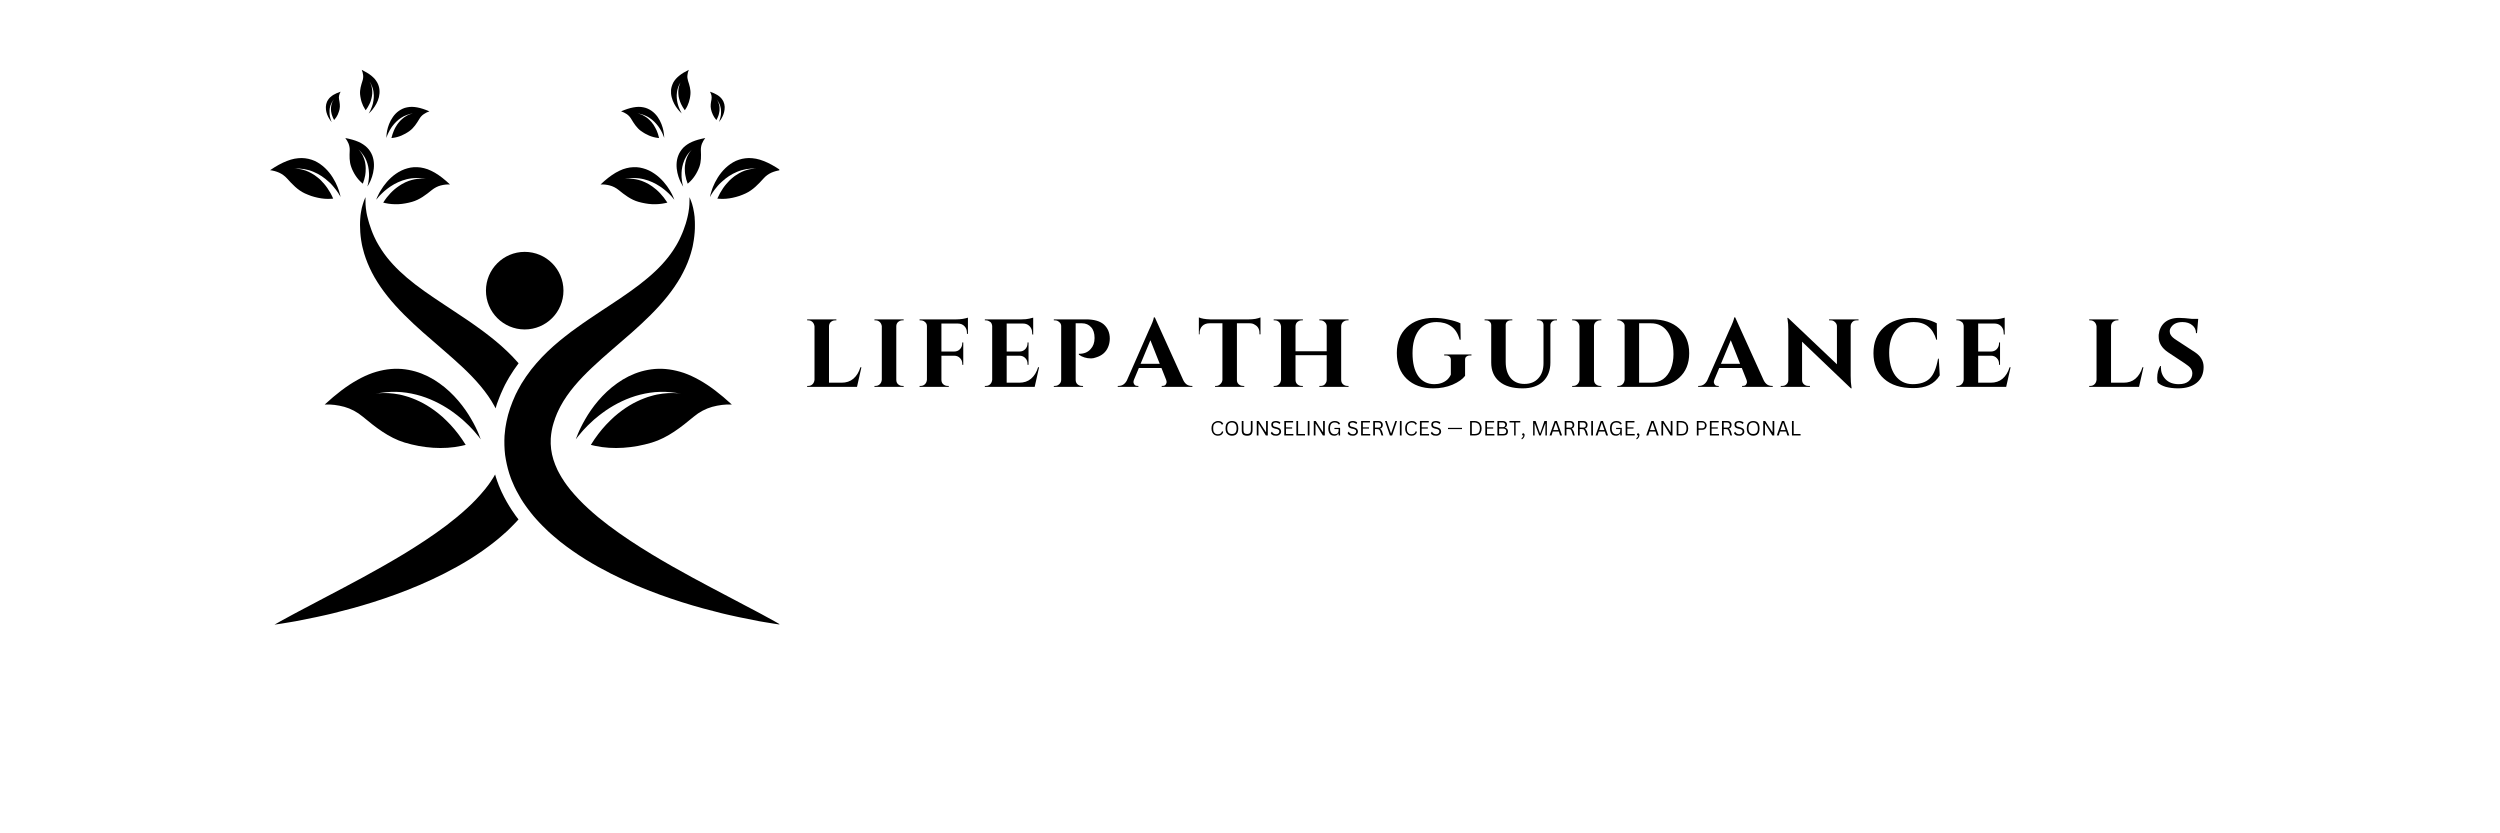 <svg xmlns="http://www.w3.org/2000/svg" xmlns:xlink="http://www.w3.org/1999/xlink" width="180" viewBox="0 0 135.12 53.04" height="60" preserveAspectRatio="xMidYMid meet"><defs><clipPath id="102a1e4b34"><path d="M 5.188 10 L 10 10 L 10 13 L 5.188 13 Z M 5.188 10 "></path></clipPath><clipPath id="9d687fb210"><path d="M 10 4.422 L 13 4.422 L 13 8 L 10 8 Z M 10 4.422 "></path></clipPath><clipPath id="a89f6534e3"><path d="M 33 10 L 37.602 10 L 37.602 13 L 33 13 Z M 33 10 "></path></clipPath><clipPath id="4640d15303"><path d="M 30 4.422 L 32 4.422 L 32 8 L 30 8 Z M 30 4.422 "></path></clipPath><clipPath id="4b59fdf860"><path d="M 5.188 30 L 21 30 L 21 39.781 L 5.188 39.781 Z M 5.188 30 "></path></clipPath><clipPath id="c6b99939c2"><path d="M 20 12 L 37.602 12 L 37.602 39.781 L 20 39.781 Z M 20 12 "></path></clipPath><clipPath id="8cef34367e"><rect x="0" width="92" y="0" height="10"></rect></clipPath><clipPath id="874bdf994f"><path d="M 1 0.168 L 38.84 0.168 L 38.84 2 L 1 2 Z M 1 0.168 "></path></clipPath><clipPath id="52b0545832"><rect x="0" width="39" y="0" height="3"></rect></clipPath></defs><g id="7868a612c5"><g clip-rule="nonzero" clip-path="url(#102a1e4b34)"><path style=" stroke:none;fill-rule:nonzero;fill:#000000;fill-opacity:1;" d="M 9.68 12.539 C 9.68 12.539 9.676 12.531 9.668 12.52 C 9.66 12.504 9.648 12.48 9.633 12.453 C 9.613 12.426 9.594 12.395 9.57 12.355 C 9.559 12.336 9.547 12.316 9.535 12.293 C 9.52 12.273 9.504 12.25 9.488 12.227 C 9.457 12.18 9.422 12.129 9.379 12.074 C 9.34 12.023 9.297 11.965 9.246 11.91 C 9.234 11.895 9.223 11.879 9.211 11.867 C 9.199 11.852 9.184 11.836 9.172 11.82 C 9.145 11.793 9.117 11.762 9.09 11.73 C 9.062 11.703 9.031 11.672 9.004 11.641 C 8.973 11.613 8.941 11.582 8.906 11.555 C 8.648 11.316 8.328 11.09 7.957 10.938 C 7.914 10.918 7.867 10.898 7.816 10.883 C 7.77 10.867 7.723 10.852 7.676 10.836 C 7.578 10.809 7.477 10.785 7.375 10.766 C 7.273 10.75 7.168 10.738 7.062 10.73 C 7.012 10.73 6.957 10.727 6.902 10.727 C 6.852 10.73 6.797 10.73 6.742 10.734 C 6.738 10.734 6.734 10.734 6.734 10.734 L 6.742 10.734 C 6.77 10.734 6.871 10.73 7.023 10.754 C 7.102 10.762 7.191 10.781 7.297 10.809 C 7.398 10.836 7.512 10.875 7.633 10.93 C 7.695 10.961 7.758 10.992 7.82 11.027 C 7.887 11.062 7.949 11.102 8.02 11.148 C 8.086 11.191 8.152 11.242 8.223 11.301 C 8.258 11.328 8.293 11.355 8.328 11.387 C 8.359 11.418 8.395 11.453 8.43 11.484 C 8.5 11.555 8.57 11.629 8.637 11.711 C 8.672 11.75 8.707 11.793 8.738 11.836 C 8.773 11.883 8.809 11.926 8.84 11.977 C 8.973 12.168 9.098 12.387 9.207 12.641 C 9.164 12.645 9.121 12.648 9.078 12.652 C 8.797 12.672 8.512 12.648 8.23 12.586 C 8.09 12.555 7.949 12.52 7.809 12.473 C 7.742 12.449 7.672 12.422 7.605 12.395 C 7.535 12.367 7.469 12.34 7.402 12.309 C 6.941 12.094 6.598 11.723 6.27 11.359 C 6.125 11.199 5.945 11.07 5.762 10.988 C 5.582 10.91 5.387 10.855 5.191 10.832 C 5.574 10.57 5.926 10.375 6.262 10.246 C 6.43 10.18 6.59 10.133 6.746 10.102 C 6.906 10.074 7.055 10.059 7.203 10.059 C 7.277 10.062 7.352 10.066 7.422 10.074 C 7.492 10.082 7.562 10.094 7.629 10.109 C 7.77 10.141 7.898 10.184 8.023 10.238 C 8.27 10.352 8.496 10.512 8.688 10.695 C 9.078 11.062 9.336 11.531 9.484 11.898 C 9.504 11.945 9.52 11.992 9.535 12.035 C 9.551 12.078 9.566 12.117 9.578 12.156 C 9.59 12.195 9.602 12.23 9.609 12.266 C 9.621 12.301 9.629 12.332 9.637 12.359 C 9.652 12.418 9.66 12.461 9.668 12.492 C 9.676 12.523 9.68 12.539 9.68 12.539 "></path></g><path style=" stroke:none;fill-rule:nonzero;fill:#000000;fill-opacity:1;" d="M 11.941 12.719 C 11.941 12.719 11.945 12.715 11.953 12.699 C 11.965 12.688 11.98 12.668 12 12.645 C 12.02 12.617 12.047 12.59 12.074 12.555 C 12.09 12.539 12.105 12.52 12.121 12.5 C 12.141 12.48 12.156 12.461 12.176 12.441 C 12.215 12.398 12.258 12.355 12.309 12.309 C 12.355 12.262 12.41 12.215 12.465 12.164 C 12.48 12.152 12.492 12.141 12.508 12.129 C 12.523 12.113 12.539 12.102 12.555 12.09 C 12.586 12.066 12.617 12.039 12.648 12.016 C 12.68 11.988 12.715 11.965 12.75 11.941 C 12.785 11.914 12.82 11.891 12.855 11.867 C 13.148 11.672 13.504 11.5 13.891 11.406 C 13.941 11.395 13.988 11.387 14.039 11.375 C 14.086 11.367 14.137 11.359 14.188 11.352 C 14.289 11.34 14.391 11.332 14.492 11.332 C 14.598 11.332 14.703 11.336 14.809 11.348 C 14.859 11.352 14.914 11.359 14.965 11.367 C 15.02 11.379 15.07 11.387 15.125 11.398 C 15.129 11.402 15.133 11.402 15.133 11.402 L 15.125 11.398 C 15.098 11.395 15 11.375 14.844 11.371 C 14.766 11.371 14.672 11.375 14.566 11.387 C 14.461 11.398 14.344 11.418 14.215 11.453 C 14.148 11.473 14.082 11.492 14.012 11.516 C 13.941 11.543 13.871 11.574 13.797 11.605 C 13.723 11.641 13.648 11.68 13.574 11.723 C 13.535 11.746 13.496 11.77 13.457 11.797 C 13.418 11.82 13.379 11.848 13.34 11.875 C 13.258 11.93 13.18 11.996 13.098 12.062 C 13.059 12.098 13.02 12.137 12.977 12.172 C 12.938 12.211 12.898 12.25 12.855 12.293 C 12.695 12.461 12.539 12.66 12.391 12.895 C 12.43 12.902 12.473 12.914 12.516 12.926 C 12.789 12.988 13.074 13.008 13.363 12.996 C 13.508 12.988 13.652 12.973 13.797 12.945 C 13.867 12.934 13.938 12.918 14.012 12.902 C 14.082 12.887 14.152 12.871 14.223 12.848 C 14.711 12.711 15.113 12.398 15.492 12.09 C 15.66 11.957 15.855 11.855 16.051 11.805 C 16.246 11.754 16.445 11.73 16.641 11.742 C 16.305 11.422 15.984 11.172 15.676 10.992 C 15.52 10.902 15.367 10.832 15.219 10.773 C 15.066 10.719 14.922 10.684 14.773 10.66 C 14.703 10.648 14.629 10.641 14.559 10.641 C 14.484 10.637 14.414 10.637 14.344 10.641 C 14.203 10.648 14.07 10.676 13.938 10.711 C 13.676 10.781 13.426 10.902 13.207 11.055 C 12.766 11.355 12.438 11.777 12.234 12.117 C 12.207 12.16 12.184 12.203 12.16 12.242 C 12.137 12.281 12.117 12.32 12.102 12.355 C 12.082 12.395 12.066 12.43 12.051 12.461 C 12.035 12.492 12.02 12.52 12.008 12.547 C 11.984 12.602 11.969 12.645 11.957 12.676 C 11.945 12.703 11.941 12.719 11.941 12.719 "></path><path style=" stroke:none;fill-rule:nonzero;fill:#000000;fill-opacity:1;" d="M 11.379 11.875 C 11.379 11.875 11.383 11.867 11.387 11.859 C 11.391 11.848 11.395 11.828 11.398 11.809 C 11.406 11.785 11.41 11.758 11.418 11.73 C 11.422 11.715 11.426 11.695 11.43 11.68 C 11.434 11.66 11.438 11.641 11.441 11.621 C 11.449 11.582 11.457 11.539 11.461 11.492 C 11.469 11.445 11.473 11.395 11.477 11.344 C 11.48 11.328 11.48 11.316 11.48 11.305 C 11.484 11.289 11.484 11.277 11.484 11.262 C 11.484 11.234 11.488 11.207 11.488 11.176 C 11.488 11.148 11.488 11.117 11.488 11.086 C 11.488 11.059 11.488 11.027 11.484 10.996 C 11.473 10.746 11.426 10.473 11.316 10.215 C 11.301 10.184 11.285 10.148 11.27 10.117 C 11.258 10.086 11.238 10.055 11.223 10.023 C 11.188 9.961 11.148 9.898 11.105 9.84 C 11.062 9.777 11.016 9.723 10.969 9.668 C 10.941 9.641 10.918 9.613 10.891 9.586 C 10.863 9.559 10.832 9.531 10.805 9.508 L 10.801 9.504 L 10.805 9.508 C 10.816 9.52 10.871 9.57 10.938 9.656 C 10.973 9.699 11.008 9.754 11.047 9.82 C 11.082 9.887 11.121 9.961 11.152 10.051 C 11.172 10.094 11.188 10.141 11.203 10.191 C 11.215 10.242 11.23 10.293 11.242 10.352 C 11.25 10.406 11.262 10.465 11.266 10.527 C 11.27 10.559 11.273 10.59 11.273 10.625 C 11.277 10.656 11.277 10.691 11.277 10.727 C 11.281 10.793 11.277 10.863 11.27 10.941 C 11.27 10.977 11.266 11.016 11.258 11.055 C 11.254 11.094 11.25 11.133 11.242 11.172 C 11.211 11.336 11.164 11.508 11.094 11.691 C 11.07 11.672 11.047 11.652 11.023 11.633 C 10.875 11.504 10.742 11.348 10.629 11.176 C 10.574 11.094 10.523 11.004 10.477 10.91 C 10.453 10.863 10.434 10.82 10.41 10.77 C 10.391 10.723 10.371 10.676 10.355 10.625 C 10.23 10.289 10.242 9.93 10.258 9.586 C 10.266 9.434 10.238 9.281 10.188 9.148 C 10.133 9.02 10.066 8.895 9.977 8.785 C 10.301 8.848 10.574 8.922 10.805 9.023 C 10.922 9.074 11.027 9.129 11.121 9.195 C 11.215 9.258 11.297 9.324 11.371 9.398 C 11.41 9.438 11.445 9.477 11.477 9.516 C 11.508 9.555 11.535 9.594 11.562 9.637 C 11.617 9.719 11.656 9.805 11.695 9.898 C 11.762 10.078 11.797 10.27 11.801 10.457 C 11.812 10.832 11.711 11.199 11.602 11.457 C 11.586 11.488 11.574 11.52 11.562 11.551 C 11.547 11.578 11.535 11.605 11.52 11.633 C 11.508 11.656 11.496 11.68 11.484 11.703 C 11.473 11.727 11.461 11.746 11.449 11.762 C 11.43 11.801 11.41 11.828 11.398 11.848 C 11.387 11.863 11.379 11.875 11.379 11.875 "></path><path style=" stroke:none;fill-rule:nonzero;fill:#000000;fill-opacity:1;" d="M 12.59 8.781 C 12.59 8.781 12.594 8.773 12.598 8.766 C 12.602 8.754 12.605 8.738 12.613 8.719 C 12.617 8.699 12.629 8.672 12.637 8.645 C 12.645 8.629 12.648 8.617 12.656 8.602 C 12.664 8.586 12.668 8.566 12.676 8.551 C 12.691 8.516 12.711 8.477 12.73 8.438 C 12.75 8.395 12.77 8.355 12.797 8.309 C 12.801 8.297 12.809 8.289 12.812 8.277 C 12.82 8.266 12.828 8.254 12.836 8.242 C 12.848 8.219 12.863 8.195 12.879 8.172 C 12.891 8.148 12.906 8.125 12.922 8.102 C 12.941 8.078 12.957 8.055 12.973 8.031 C 13.113 7.844 13.297 7.652 13.523 7.504 C 13.551 7.488 13.578 7.469 13.609 7.453 C 13.637 7.434 13.668 7.418 13.695 7.402 C 13.758 7.371 13.82 7.344 13.887 7.32 C 13.949 7.297 14.02 7.273 14.086 7.258 C 14.121 7.25 14.156 7.242 14.191 7.234 C 14.227 7.227 14.262 7.223 14.301 7.219 L 14.305 7.219 L 14.301 7.219 C 14.281 7.223 14.215 7.23 14.113 7.266 C 14.066 7.281 14.008 7.305 13.941 7.336 C 13.879 7.367 13.809 7.41 13.734 7.461 C 13.699 7.488 13.664 7.516 13.625 7.547 C 13.586 7.578 13.547 7.613 13.508 7.652 C 13.469 7.691 13.434 7.73 13.395 7.777 C 13.375 7.801 13.355 7.824 13.336 7.852 C 13.316 7.875 13.301 7.898 13.281 7.926 C 13.242 7.98 13.207 8.039 13.172 8.102 C 13.156 8.133 13.137 8.164 13.121 8.199 C 13.105 8.23 13.09 8.266 13.074 8.301 C 13.012 8.445 12.957 8.605 12.914 8.785 C 12.945 8.785 12.973 8.781 13 8.777 C 13.188 8.754 13.375 8.703 13.551 8.629 C 13.641 8.59 13.73 8.547 13.812 8.5 C 13.855 8.473 13.898 8.449 13.941 8.422 C 13.98 8.395 14.023 8.367 14.062 8.34 C 14.34 8.141 14.52 7.852 14.691 7.57 C 14.762 7.445 14.863 7.336 14.977 7.262 C 15.086 7.188 15.207 7.125 15.332 7.086 C 15.047 6.965 14.789 6.879 14.555 6.836 C 14.434 6.812 14.324 6.805 14.215 6.801 C 14.105 6.801 14.004 6.812 13.91 6.832 C 13.859 6.84 13.812 6.855 13.766 6.867 C 13.723 6.883 13.676 6.898 13.633 6.918 C 13.547 6.957 13.469 7.004 13.391 7.055 C 13.242 7.16 13.113 7.293 13.012 7.438 C 12.801 7.73 12.688 8.07 12.637 8.332 C 12.633 8.367 12.625 8.398 12.621 8.43 C 12.617 8.457 12.613 8.488 12.609 8.516 C 12.605 8.543 12.605 8.566 12.602 8.59 C 12.598 8.613 12.598 8.637 12.598 8.656 C 12.594 8.695 12.594 8.727 12.594 8.746 C 12.59 8.77 12.59 8.781 12.59 8.781 "></path><path style=" stroke:none;fill-rule:nonzero;fill:#000000;fill-opacity:1;" d="M 9.113 7.77 C 9.113 7.77 9.109 7.766 9.109 7.762 C 9.105 7.754 9.102 7.742 9.094 7.73 C 9.09 7.719 9.086 7.703 9.078 7.688 C 9.074 7.68 9.07 7.668 9.066 7.66 C 9.062 7.648 9.059 7.637 9.055 7.625 C 9.047 7.602 9.039 7.578 9.031 7.551 C 9.023 7.523 9.016 7.496 9.012 7.465 C 9.008 7.457 9.008 7.449 9.004 7.441 C 9.004 7.434 9 7.426 9 7.418 C 8.996 7.402 8.992 7.383 8.992 7.367 C 8.988 7.352 8.984 7.332 8.984 7.316 C 8.98 7.297 8.98 7.281 8.977 7.262 C 8.965 7.113 8.969 6.949 9.012 6.789 C 9.016 6.766 9.023 6.746 9.027 6.727 C 9.035 6.707 9.043 6.688 9.051 6.668 C 9.066 6.629 9.082 6.59 9.102 6.551 C 9.121 6.512 9.145 6.473 9.172 6.438 C 9.184 6.418 9.195 6.398 9.211 6.383 C 9.223 6.363 9.238 6.348 9.254 6.328 C 9.246 6.34 9.219 6.371 9.188 6.43 C 9.172 6.457 9.152 6.492 9.137 6.535 C 9.121 6.574 9.105 6.621 9.094 6.676 C 9.086 6.703 9.082 6.734 9.078 6.766 C 9.07 6.797 9.07 6.828 9.066 6.859 C 9.066 6.895 9.066 6.93 9.066 6.969 C 9.066 6.988 9.066 7.008 9.07 7.027 C 9.07 7.043 9.074 7.062 9.074 7.086 C 9.082 7.125 9.09 7.168 9.098 7.211 C 9.102 7.234 9.109 7.254 9.113 7.277 C 9.121 7.301 9.129 7.324 9.137 7.348 C 9.164 7.438 9.207 7.535 9.266 7.637 C 9.277 7.625 9.289 7.609 9.301 7.598 C 9.379 7.508 9.445 7.406 9.496 7.297 C 9.52 7.242 9.543 7.184 9.562 7.125 C 9.574 7.098 9.582 7.07 9.59 7.039 C 9.598 7.008 9.605 6.98 9.613 6.949 C 9.656 6.742 9.621 6.531 9.582 6.328 C 9.562 6.242 9.566 6.148 9.586 6.066 C 9.605 5.984 9.637 5.906 9.68 5.836 C 9.492 5.898 9.34 5.965 9.211 6.043 C 9.148 6.086 9.09 6.125 9.039 6.172 C 8.988 6.215 8.945 6.262 8.91 6.312 C 8.891 6.34 8.875 6.363 8.859 6.391 C 8.844 6.414 8.832 6.441 8.816 6.469 C 8.793 6.523 8.777 6.578 8.762 6.633 C 8.738 6.742 8.734 6.859 8.746 6.973 C 8.77 7.195 8.859 7.398 8.949 7.543 C 8.957 7.559 8.969 7.578 8.98 7.594 C 8.988 7.609 9 7.625 9.008 7.637 C 9.02 7.652 9.027 7.664 9.039 7.676 C 9.047 7.688 9.055 7.699 9.062 7.711 C 9.078 7.73 9.09 7.742 9.098 7.754 C 9.105 7.766 9.113 7.77 9.113 7.77 "></path><g clip-rule="nonzero" clip-path="url(#9d687fb210)"><path style=" stroke:none;fill-rule:nonzero;fill:#000000;fill-opacity:1;" d="M 11.465 7.227 C 11.465 7.227 11.469 7.223 11.473 7.215 C 11.48 7.203 11.488 7.191 11.496 7.176 C 11.504 7.16 11.516 7.141 11.527 7.117 C 11.535 7.105 11.543 7.094 11.547 7.078 C 11.555 7.066 11.562 7.051 11.57 7.039 C 11.586 7.008 11.598 6.973 11.613 6.938 C 11.629 6.902 11.645 6.863 11.66 6.82 C 11.664 6.812 11.668 6.801 11.672 6.789 C 11.676 6.781 11.68 6.77 11.684 6.758 C 11.691 6.734 11.699 6.715 11.703 6.691 C 11.711 6.668 11.719 6.645 11.727 6.621 C 11.73 6.594 11.738 6.57 11.742 6.547 C 11.789 6.344 11.809 6.113 11.777 5.883 C 11.777 5.855 11.77 5.824 11.766 5.797 C 11.762 5.766 11.754 5.738 11.746 5.707 C 11.734 5.652 11.715 5.594 11.695 5.535 C 11.676 5.48 11.648 5.422 11.621 5.367 C 11.609 5.34 11.594 5.312 11.578 5.285 C 11.562 5.258 11.543 5.23 11.527 5.207 L 11.523 5.203 L 11.527 5.207 C 11.535 5.219 11.566 5.27 11.602 5.355 C 11.617 5.398 11.637 5.449 11.652 5.508 C 11.664 5.57 11.68 5.637 11.688 5.715 C 11.691 5.754 11.691 5.797 11.695 5.84 C 11.695 5.883 11.691 5.926 11.691 5.977 C 11.688 6.023 11.68 6.07 11.672 6.125 C 11.668 6.148 11.664 6.176 11.656 6.203 C 11.652 6.227 11.645 6.254 11.637 6.285 C 11.625 6.34 11.605 6.395 11.586 6.453 C 11.574 6.484 11.562 6.512 11.551 6.543 C 11.535 6.574 11.523 6.605 11.508 6.633 C 11.449 6.758 11.375 6.883 11.277 7.016 C 11.262 6.996 11.246 6.973 11.234 6.953 C 11.145 6.816 11.07 6.664 11.02 6.504 C 10.992 6.422 10.973 6.34 10.957 6.254 C 10.949 6.215 10.941 6.172 10.934 6.129 C 10.93 6.086 10.922 6.043 10.918 6 C 10.895 5.703 10.984 5.418 11.07 5.148 C 11.113 5.027 11.125 4.898 11.113 4.781 C 11.098 4.668 11.07 4.551 11.023 4.445 C 11.27 4.566 11.473 4.688 11.637 4.82 C 11.715 4.887 11.789 4.953 11.852 5.023 C 11.91 5.098 11.961 5.168 12.004 5.242 C 12.027 5.281 12.047 5.32 12.062 5.359 C 12.078 5.398 12.094 5.434 12.105 5.477 C 12.129 5.555 12.145 5.633 12.152 5.711 C 12.168 5.871 12.152 6.031 12.117 6.184 C 12.043 6.488 11.879 6.758 11.734 6.938 C 11.715 6.961 11.699 6.984 11.684 7.004 C 11.664 7.027 11.648 7.043 11.633 7.062 C 11.617 7.078 11.602 7.098 11.586 7.109 C 11.57 7.125 11.559 7.141 11.547 7.152 C 11.52 7.176 11.5 7.195 11.488 7.207 C 11.473 7.219 11.465 7.227 11.465 7.227 "></path></g><g clip-rule="nonzero" clip-path="url(#a89f6534e3)"><path style=" stroke:none;fill-rule:nonzero;fill:#000000;fill-opacity:1;" d="M 33.188 12.539 C 33.188 12.539 33.191 12.531 33.199 12.52 C 33.207 12.504 33.219 12.48 33.234 12.453 C 33.25 12.426 33.27 12.395 33.293 12.355 C 33.305 12.336 33.316 12.316 33.332 12.293 C 33.344 12.273 33.359 12.25 33.375 12.227 C 33.41 12.18 33.445 12.129 33.484 12.074 C 33.523 12.023 33.57 11.965 33.617 11.91 C 33.629 11.895 33.641 11.879 33.652 11.867 C 33.668 11.852 33.68 11.836 33.691 11.82 C 33.719 11.793 33.746 11.762 33.773 11.73 C 33.805 11.703 33.832 11.672 33.863 11.641 C 33.895 11.613 33.926 11.582 33.957 11.555 C 34.215 11.316 34.539 11.09 34.906 10.938 C 34.953 10.918 35 10.898 35.047 10.883 C 35.094 10.867 35.141 10.852 35.191 10.836 C 35.289 10.809 35.387 10.785 35.488 10.766 C 35.59 10.75 35.695 10.738 35.801 10.73 C 35.855 10.73 35.906 10.727 35.961 10.727 C 36.016 10.73 36.07 10.73 36.125 10.734 C 36.129 10.734 36.129 10.734 36.129 10.734 L 36.125 10.734 C 36.098 10.734 35.996 10.73 35.84 10.754 C 35.762 10.762 35.672 10.781 35.57 10.809 C 35.469 10.836 35.352 10.875 35.23 10.93 C 35.172 10.961 35.109 10.992 35.043 11.027 C 34.977 11.062 34.914 11.102 34.848 11.148 C 34.777 11.191 34.711 11.242 34.641 11.301 C 34.605 11.328 34.57 11.355 34.539 11.387 C 34.504 11.418 34.469 11.453 34.434 11.484 C 34.363 11.555 34.297 11.629 34.227 11.711 C 34.191 11.75 34.16 11.793 34.125 11.836 C 34.094 11.883 34.059 11.926 34.023 11.977 C 33.891 12.168 33.77 12.387 33.656 12.641 C 33.699 12.645 33.742 12.648 33.785 12.652 C 34.066 12.672 34.355 12.648 34.637 12.586 C 34.773 12.555 34.918 12.52 35.055 12.473 C 35.125 12.449 35.191 12.422 35.262 12.395 C 35.328 12.367 35.395 12.34 35.461 12.309 C 35.922 12.094 36.27 11.723 36.598 11.359 C 36.738 11.199 36.918 11.07 37.102 10.988 C 37.285 10.91 37.48 10.855 37.676 10.832 C 37.289 10.57 36.938 10.375 36.602 10.246 C 36.438 10.18 36.273 10.133 36.117 10.102 C 35.957 10.074 35.809 10.059 35.66 10.059 C 35.586 10.062 35.512 10.066 35.441 10.074 C 35.371 10.082 35.301 10.094 35.234 10.109 C 35.098 10.141 34.969 10.184 34.84 10.238 C 34.594 10.352 34.367 10.512 34.176 10.695 C 33.789 11.062 33.527 11.531 33.379 11.898 C 33.363 11.945 33.344 11.992 33.328 12.035 C 33.312 12.078 33.301 12.117 33.289 12.156 C 33.273 12.195 33.262 12.23 33.254 12.266 C 33.242 12.301 33.234 12.332 33.227 12.359 C 33.215 12.418 33.203 12.461 33.195 12.492 C 33.188 12.523 33.188 12.539 33.188 12.539 "></path></g><path style=" stroke:none;fill-rule:nonzero;fill:#000000;fill-opacity:1;" d="M 24.648 27.965 C 24.648 27.965 24.656 27.949 24.68 27.922 C 24.699 27.891 24.73 27.852 24.773 27.797 C 24.816 27.746 24.867 27.68 24.93 27.609 C 24.957 27.57 24.992 27.531 25.027 27.492 C 25.062 27.449 25.102 27.41 25.141 27.363 C 25.223 27.273 25.316 27.18 25.414 27.078 C 25.516 26.98 25.625 26.875 25.742 26.77 C 25.773 26.742 25.805 26.715 25.832 26.688 C 25.863 26.664 25.895 26.637 25.93 26.609 C 25.992 26.555 26.059 26.5 26.129 26.445 C 26.195 26.395 26.266 26.34 26.34 26.285 C 26.41 26.23 26.488 26.18 26.562 26.125 C 27.176 25.707 27.922 25.328 28.742 25.121 C 28.844 25.094 28.949 25.07 29.051 25.051 C 29.156 25.027 29.262 25.012 29.367 24.996 C 29.582 24.965 29.797 24.945 30.016 24.941 C 30.238 24.934 30.457 24.941 30.68 24.965 C 30.793 24.973 30.902 24.988 31.016 25.004 C 31.129 25.023 31.242 25.043 31.355 25.066 C 31.363 25.07 31.371 25.07 31.371 25.07 L 31.355 25.066 C 31.297 25.055 31.086 25.016 30.758 25.016 C 30.594 25.016 30.395 25.027 30.172 25.055 C 29.949 25.082 29.695 25.129 29.426 25.211 C 29.289 25.25 29.148 25.293 29.004 25.352 C 28.855 25.406 28.707 25.473 28.551 25.547 C 28.395 25.617 28.238 25.707 28.078 25.801 C 27.996 25.852 27.914 25.902 27.832 25.957 C 27.75 26.012 27.668 26.07 27.586 26.129 C 27.418 26.25 27.254 26.387 27.082 26.535 C 26.996 26.609 26.914 26.691 26.832 26.773 C 26.746 26.855 26.66 26.941 26.578 27.031 C 26.242 27.391 25.914 27.816 25.605 28.316 C 25.695 28.34 25.785 28.359 25.875 28.379 C 26.453 28.504 27.066 28.539 27.672 28.5 C 27.977 28.48 28.285 28.441 28.586 28.387 C 28.738 28.355 28.891 28.324 29.043 28.289 C 29.191 28.25 29.344 28.211 29.492 28.168 C 30.52 27.855 31.359 27.18 32.156 26.52 C 32.504 26.227 32.922 26.008 33.328 25.895 C 33.738 25.785 34.164 25.727 34.578 25.746 C 33.852 25.078 33.172 24.555 32.512 24.188 C 32.18 24 31.855 23.852 31.535 23.738 C 31.211 23.629 30.898 23.555 30.59 23.512 C 30.434 23.492 30.277 23.477 30.129 23.473 C 29.977 23.469 29.828 23.473 29.68 23.484 C 29.383 23.508 29.098 23.562 28.816 23.641 C 28.262 23.801 27.742 24.062 27.281 24.395 C 26.355 25.047 25.668 25.949 25.25 26.68 C 25.195 26.77 25.148 26.859 25.102 26.945 C 25.055 27.031 25.016 27.113 24.977 27.188 C 24.938 27.266 24.902 27.34 24.871 27.41 C 24.84 27.477 24.812 27.539 24.789 27.598 C 24.742 27.711 24.707 27.805 24.684 27.867 C 24.656 27.93 24.648 27.965 24.648 27.965 "></path><path style=" stroke:none;fill-rule:nonzero;fill:#000000;fill-opacity:1;" d="M 18.598 27.965 C 18.598 27.965 18.59 27.949 18.566 27.922 C 18.547 27.891 18.516 27.852 18.473 27.797 C 18.43 27.746 18.379 27.68 18.316 27.609 C 18.289 27.57 18.254 27.531 18.219 27.492 C 18.184 27.449 18.145 27.41 18.105 27.363 C 18.023 27.273 17.934 27.18 17.832 27.078 C 17.73 26.98 17.621 26.875 17.504 26.77 C 17.473 26.742 17.441 26.715 17.414 26.688 C 17.383 26.664 17.348 26.637 17.316 26.609 C 17.254 26.555 17.188 26.5 17.117 26.445 C 17.051 26.395 16.98 26.34 16.906 26.285 C 16.836 26.23 16.758 26.18 16.684 26.125 C 16.07 25.707 15.324 25.328 14.504 25.121 C 14.402 25.094 14.297 25.07 14.195 25.051 C 14.09 25.027 13.984 25.012 13.879 24.996 C 13.664 24.965 13.449 24.945 13.23 24.941 C 13.012 24.934 12.789 24.941 12.566 24.965 C 12.453 24.973 12.344 24.988 12.23 25.004 C 12.117 25.023 12.004 25.043 11.891 25.066 C 11.883 25.07 11.875 25.07 11.875 25.07 L 11.891 25.066 C 11.949 25.055 12.16 25.016 12.488 25.016 C 12.656 25.016 12.852 25.027 13.074 25.055 C 13.297 25.082 13.551 25.129 13.82 25.211 C 13.957 25.25 14.098 25.293 14.242 25.352 C 14.391 25.406 14.539 25.473 14.695 25.547 C 14.852 25.617 15.008 25.707 15.168 25.801 C 15.25 25.852 15.332 25.902 15.414 25.957 C 15.496 26.012 15.578 26.07 15.66 26.129 C 15.828 26.25 15.992 26.387 16.164 26.535 C 16.25 26.609 16.332 26.691 16.414 26.773 C 16.5 26.855 16.586 26.941 16.668 27.031 C 17.004 27.391 17.332 27.816 17.641 28.316 C 17.551 28.34 17.461 28.359 17.371 28.379 C 16.793 28.504 16.18 28.539 15.574 28.5 C 15.27 28.48 14.961 28.441 14.66 28.387 C 14.508 28.355 14.359 28.324 14.203 28.289 C 14.055 28.25 13.902 28.211 13.754 28.168 C 12.727 27.855 11.887 27.18 11.09 26.52 C 10.742 26.227 10.324 26.008 9.918 25.895 C 9.508 25.785 9.082 25.727 8.668 25.746 C 9.395 25.078 10.074 24.555 10.738 24.188 C 11.066 24 11.391 23.852 11.715 23.738 C 12.035 23.629 12.348 23.555 12.656 23.512 C 12.812 23.492 12.969 23.477 13.117 23.473 C 13.27 23.469 13.418 23.473 13.566 23.484 C 13.863 23.508 14.148 23.562 14.43 23.641 C 14.984 23.801 15.504 24.062 15.965 24.395 C 16.891 25.047 17.578 25.949 17.996 26.68 C 18.051 26.77 18.098 26.859 18.145 26.945 C 18.191 27.031 18.23 27.113 18.27 27.188 C 18.309 27.266 18.344 27.34 18.375 27.41 C 18.406 27.477 18.434 27.539 18.457 27.598 C 18.504 27.711 18.539 27.805 18.562 27.867 C 18.59 27.93 18.598 27.965 18.598 27.965 "></path><path style=" stroke:none;fill-rule:nonzero;fill:#000000;fill-opacity:1;" d="M 30.926 12.719 C 30.926 12.719 30.922 12.715 30.91 12.699 C 30.898 12.688 30.883 12.668 30.863 12.645 C 30.844 12.617 30.82 12.59 30.789 12.555 C 30.777 12.539 30.758 12.52 30.742 12.5 C 30.727 12.48 30.707 12.461 30.688 12.441 C 30.648 12.398 30.605 12.355 30.559 12.309 C 30.508 12.262 30.457 12.215 30.398 12.164 C 30.387 12.152 30.371 12.141 30.355 12.129 C 30.34 12.113 30.328 12.102 30.312 12.09 C 30.281 12.066 30.25 12.039 30.215 12.016 C 30.184 11.988 30.152 11.965 30.117 11.941 C 30.082 11.914 30.043 11.891 30.008 11.867 C 29.715 11.672 29.363 11.5 28.973 11.406 C 28.926 11.395 28.875 11.387 28.824 11.375 C 28.777 11.367 28.727 11.359 28.676 11.352 C 28.574 11.34 28.473 11.332 28.371 11.332 C 28.266 11.332 28.164 11.336 28.059 11.348 C 28.004 11.352 27.953 11.359 27.898 11.367 C 27.848 11.379 27.793 11.387 27.738 11.398 C 27.734 11.402 27.734 11.402 27.734 11.402 L 27.738 11.398 C 27.766 11.395 27.867 11.375 28.023 11.371 C 28.102 11.371 28.191 11.375 28.297 11.387 C 28.402 11.398 28.523 11.418 28.652 11.453 C 28.715 11.473 28.781 11.492 28.852 11.516 C 28.922 11.543 28.992 11.574 29.066 11.605 C 29.141 11.641 29.215 11.68 29.293 11.723 C 29.332 11.746 29.371 11.77 29.41 11.797 C 29.449 11.82 29.488 11.848 29.527 11.875 C 29.605 11.93 29.684 11.996 29.766 12.062 C 29.809 12.098 29.848 12.137 29.887 12.172 C 29.926 12.211 29.969 12.25 30.008 12.293 C 30.168 12.461 30.324 12.66 30.477 12.895 C 30.434 12.902 30.391 12.914 30.348 12.926 C 30.074 12.988 29.789 13.008 29.5 12.996 C 29.359 12.988 29.211 12.973 29.07 12.945 C 28.996 12.934 28.926 12.918 28.855 12.902 C 28.781 12.887 28.711 12.871 28.641 12.848 C 28.152 12.711 27.75 12.398 27.371 12.09 C 27.207 11.957 27.008 11.855 26.812 11.805 C 26.621 11.754 26.418 11.73 26.223 11.742 C 26.562 11.422 26.879 11.172 27.188 10.992 C 27.344 10.902 27.496 10.832 27.645 10.773 C 27.797 10.719 27.945 10.684 28.09 10.66 C 28.164 10.648 28.238 10.641 28.309 10.641 C 28.379 10.637 28.449 10.637 28.52 10.641 C 28.66 10.648 28.793 10.676 28.926 10.711 C 29.191 10.781 29.438 10.902 29.656 11.055 C 30.098 11.355 30.43 11.777 30.633 12.117 C 30.656 12.16 30.68 12.203 30.703 12.242 C 30.727 12.281 30.746 12.32 30.766 12.355 C 30.781 12.395 30.801 12.43 30.816 12.461 C 30.832 12.492 30.844 12.52 30.855 12.547 C 30.879 12.602 30.895 12.645 30.906 12.676 C 30.918 12.703 30.926 12.719 30.926 12.719 "></path><path style=" stroke:none;fill-rule:nonzero;fill:#000000;fill-opacity:1;" d="M 31.484 11.875 C 31.484 11.875 31.48 11.867 31.48 11.859 C 31.477 11.848 31.473 11.828 31.465 11.809 C 31.461 11.785 31.453 11.758 31.445 11.73 C 31.441 11.715 31.438 11.695 31.434 11.68 C 31.43 11.66 31.426 11.641 31.422 11.621 C 31.418 11.582 31.41 11.539 31.402 11.492 C 31.398 11.445 31.391 11.395 31.387 11.344 C 31.387 11.328 31.383 11.316 31.383 11.305 C 31.383 11.289 31.383 11.277 31.379 11.262 C 31.379 11.234 31.379 11.207 31.379 11.176 C 31.379 11.148 31.375 11.117 31.379 11.086 C 31.379 11.059 31.379 11.027 31.379 10.996 C 31.391 10.746 31.441 10.473 31.551 10.215 C 31.562 10.184 31.578 10.148 31.594 10.117 C 31.609 10.086 31.625 10.055 31.645 10.023 C 31.676 9.961 31.715 9.898 31.758 9.84 C 31.801 9.777 31.848 9.723 31.898 9.668 C 31.922 9.641 31.949 9.613 31.977 9.586 C 32.004 9.559 32.031 9.531 32.059 9.508 L 32.062 9.504 L 32.059 9.508 C 32.047 9.52 31.992 9.57 31.926 9.656 C 31.895 9.699 31.855 9.754 31.82 9.82 C 31.781 9.887 31.746 9.961 31.711 10.051 C 31.695 10.094 31.68 10.141 31.664 10.191 C 31.648 10.242 31.637 10.293 31.625 10.352 C 31.613 10.406 31.605 10.465 31.598 10.527 C 31.594 10.559 31.59 10.59 31.59 10.625 C 31.586 10.656 31.586 10.691 31.586 10.727 C 31.586 10.793 31.586 10.863 31.594 10.941 C 31.594 10.977 31.602 11.016 31.605 11.055 C 31.609 11.094 31.617 11.133 31.625 11.172 C 31.652 11.336 31.699 11.508 31.77 11.691 C 31.793 11.672 31.816 11.652 31.84 11.633 C 31.988 11.504 32.121 11.348 32.234 11.176 C 32.289 11.094 32.34 11.004 32.387 10.91 C 32.41 10.863 32.434 10.82 32.453 10.77 C 32.473 10.723 32.492 10.676 32.512 10.625 C 32.633 10.289 32.625 9.93 32.609 9.586 C 32.602 9.434 32.625 9.281 32.676 9.148 C 32.73 9.02 32.801 8.895 32.887 8.785 C 32.566 8.848 32.289 8.922 32.059 9.023 C 31.941 9.074 31.836 9.129 31.742 9.195 C 31.648 9.258 31.566 9.324 31.492 9.398 C 31.457 9.438 31.422 9.477 31.391 9.516 C 31.359 9.555 31.328 9.594 31.305 9.637 C 31.25 9.719 31.207 9.805 31.172 9.898 C 31.102 10.078 31.066 10.27 31.062 10.457 C 31.051 10.832 31.152 11.199 31.262 11.457 C 31.277 11.488 31.289 11.52 31.305 11.551 C 31.316 11.578 31.332 11.605 31.344 11.633 C 31.355 11.656 31.371 11.68 31.383 11.703 C 31.395 11.727 31.406 11.746 31.414 11.762 C 31.438 11.801 31.453 11.828 31.465 11.848 C 31.477 11.863 31.484 11.875 31.484 11.875 "></path><path style=" stroke:none;fill-rule:nonzero;fill:#000000;fill-opacity:1;" d="M 30.273 8.781 C 30.273 8.781 30.273 8.773 30.27 8.766 C 30.266 8.754 30.262 8.738 30.254 8.719 C 30.246 8.699 30.238 8.672 30.227 8.645 C 30.219 8.629 30.215 8.617 30.207 8.602 C 30.203 8.586 30.195 8.566 30.188 8.551 C 30.172 8.516 30.156 8.477 30.137 8.438 C 30.117 8.395 30.094 8.355 30.07 8.309 C 30.062 8.297 30.059 8.289 30.051 8.277 C 30.043 8.266 30.035 8.254 30.031 8.242 C 30.016 8.219 30.004 8.195 29.988 8.172 C 29.973 8.148 29.957 8.125 29.941 8.102 C 29.926 8.078 29.906 8.055 29.891 8.031 C 29.75 7.844 29.566 7.652 29.344 7.504 C 29.312 7.488 29.285 7.469 29.258 7.453 C 29.227 7.434 29.199 7.418 29.168 7.402 C 29.105 7.371 29.043 7.344 28.98 7.32 C 28.914 7.297 28.848 7.273 28.777 7.258 C 28.742 7.25 28.711 7.242 28.672 7.234 C 28.637 7.227 28.602 7.223 28.566 7.219 L 28.562 7.219 L 28.566 7.219 C 28.582 7.223 28.652 7.23 28.75 7.266 C 28.801 7.281 28.859 7.305 28.922 7.336 C 28.984 7.367 29.055 7.41 29.129 7.461 C 29.164 7.488 29.203 7.516 29.242 7.547 C 29.277 7.578 29.316 7.613 29.355 7.652 C 29.395 7.691 29.434 7.73 29.473 7.777 C 29.488 7.801 29.508 7.824 29.527 7.852 C 29.547 7.875 29.566 7.898 29.586 7.926 C 29.621 7.98 29.656 8.039 29.691 8.102 C 29.711 8.133 29.727 8.164 29.742 8.199 C 29.758 8.23 29.777 8.266 29.793 8.301 C 29.855 8.445 29.91 8.605 29.949 8.785 C 29.922 8.785 29.891 8.781 29.863 8.777 C 29.676 8.754 29.488 8.703 29.312 8.629 C 29.223 8.59 29.137 8.547 29.051 8.5 C 29.008 8.473 28.965 8.449 28.926 8.422 C 28.883 8.395 28.844 8.367 28.801 8.34 C 28.527 8.141 28.344 7.852 28.176 7.57 C 28.102 7.445 28 7.336 27.891 7.262 C 27.777 7.188 27.656 7.125 27.531 7.086 C 27.816 6.965 28.074 6.879 28.312 6.836 C 28.43 6.812 28.543 6.805 28.648 6.801 C 28.758 6.801 28.859 6.812 28.957 6.832 C 29.004 6.84 29.051 6.855 29.098 6.867 C 29.145 6.883 29.188 6.898 29.23 6.918 C 29.316 6.957 29.398 7.004 29.473 7.055 C 29.621 7.16 29.75 7.293 29.855 7.438 C 30.062 7.73 30.176 8.07 30.227 8.332 C 30.234 8.367 30.238 8.398 30.242 8.43 C 30.246 8.457 30.25 8.488 30.254 8.516 C 30.258 8.543 30.262 8.566 30.262 8.59 C 30.266 8.613 30.266 8.637 30.27 8.656 C 30.27 8.695 30.273 8.727 30.273 8.746 C 30.273 8.77 30.273 8.781 30.273 8.781 "></path><path style=" stroke:none;fill-rule:nonzero;fill:#000000;fill-opacity:1;" d="M 33.754 7.77 C 33.754 7.77 33.754 7.766 33.758 7.762 C 33.762 7.754 33.766 7.742 33.77 7.73 C 33.773 7.719 33.781 7.703 33.789 7.688 C 33.789 7.68 33.793 7.668 33.797 7.66 C 33.801 7.648 33.805 7.637 33.809 7.625 C 33.816 7.602 33.824 7.578 33.832 7.551 C 33.84 7.523 33.848 7.496 33.855 7.465 C 33.855 7.457 33.859 7.449 33.859 7.441 C 33.863 7.434 33.863 7.426 33.863 7.418 C 33.867 7.402 33.871 7.383 33.875 7.367 C 33.875 7.352 33.879 7.332 33.883 7.316 C 33.883 7.297 33.887 7.281 33.887 7.262 C 33.902 7.113 33.895 6.949 33.852 6.789 C 33.848 6.766 33.844 6.746 33.836 6.727 C 33.828 6.707 33.82 6.688 33.816 6.668 C 33.801 6.629 33.781 6.59 33.762 6.551 C 33.742 6.512 33.719 6.473 33.695 6.438 C 33.684 6.418 33.668 6.398 33.656 6.383 C 33.641 6.363 33.629 6.348 33.613 6.328 L 33.609 6.328 L 33.613 6.328 C 33.617 6.34 33.645 6.371 33.68 6.43 C 33.695 6.457 33.711 6.492 33.727 6.535 C 33.742 6.574 33.758 6.621 33.773 6.676 C 33.777 6.703 33.785 6.734 33.789 6.766 C 33.793 6.797 33.797 6.828 33.797 6.859 C 33.801 6.895 33.801 6.93 33.797 6.969 C 33.797 6.988 33.797 7.008 33.797 7.027 C 33.793 7.043 33.793 7.062 33.789 7.086 C 33.785 7.125 33.777 7.168 33.766 7.211 C 33.762 7.234 33.758 7.254 33.75 7.277 C 33.742 7.301 33.738 7.324 33.73 7.348 C 33.699 7.438 33.656 7.535 33.602 7.637 C 33.586 7.625 33.574 7.609 33.562 7.598 C 33.484 7.508 33.422 7.406 33.371 7.297 C 33.344 7.242 33.32 7.184 33.301 7.125 C 33.293 7.098 33.285 7.07 33.277 7.039 C 33.266 7.008 33.262 6.98 33.254 6.949 C 33.207 6.742 33.246 6.531 33.285 6.328 C 33.301 6.242 33.297 6.148 33.281 6.066 C 33.258 5.984 33.23 5.906 33.188 5.836 C 33.371 5.898 33.527 5.965 33.652 6.043 C 33.719 6.086 33.773 6.125 33.824 6.172 C 33.875 6.215 33.918 6.262 33.953 6.312 C 33.973 6.34 33.992 6.363 34.004 6.391 C 34.02 6.414 34.035 6.441 34.047 6.469 C 34.07 6.523 34.09 6.578 34.102 6.633 C 34.129 6.742 34.133 6.859 34.117 6.973 C 34.094 7.195 34.004 7.398 33.918 7.543 C 33.906 7.559 33.895 7.578 33.887 7.594 C 33.875 7.609 33.863 7.625 33.855 7.637 C 33.844 7.652 33.836 7.664 33.828 7.676 C 33.82 7.688 33.809 7.699 33.801 7.711 C 33.785 7.73 33.773 7.742 33.766 7.754 C 33.758 7.766 33.754 7.77 33.754 7.77 "></path><g clip-rule="nonzero" clip-path="url(#4640d15303)"><path style=" stroke:none;fill-rule:nonzero;fill:#000000;fill-opacity:1;" d="M 31.398 7.227 C 31.398 7.227 31.395 7.223 31.391 7.215 C 31.387 7.203 31.379 7.191 31.367 7.176 C 31.359 7.16 31.348 7.141 31.336 7.117 C 31.328 7.105 31.324 7.094 31.316 7.078 C 31.309 7.066 31.301 7.051 31.297 7.039 C 31.281 7.008 31.266 6.973 31.25 6.938 C 31.234 6.902 31.219 6.863 31.203 6.82 C 31.199 6.812 31.195 6.801 31.191 6.789 C 31.188 6.781 31.184 6.77 31.18 6.758 C 31.176 6.734 31.168 6.715 31.16 6.691 C 31.152 6.668 31.145 6.645 31.141 6.621 C 31.133 6.594 31.129 6.57 31.121 6.547 C 31.074 6.344 31.055 6.113 31.086 5.883 C 31.09 5.855 31.094 5.824 31.098 5.797 C 31.105 5.766 31.109 5.738 31.117 5.707 C 31.133 5.652 31.148 5.594 31.168 5.535 C 31.191 5.48 31.215 5.422 31.242 5.367 C 31.258 5.34 31.27 5.312 31.289 5.285 C 31.305 5.258 31.32 5.23 31.336 5.207 L 31.34 5.203 L 31.336 5.207 C 31.328 5.219 31.297 5.27 31.266 5.355 C 31.246 5.398 31.23 5.449 31.215 5.508 C 31.199 5.57 31.184 5.637 31.18 5.715 C 31.176 5.754 31.172 5.797 31.172 5.84 C 31.172 5.883 31.172 5.926 31.176 5.977 C 31.18 6.023 31.184 6.07 31.191 6.125 C 31.195 6.148 31.199 6.176 31.207 6.203 C 31.215 6.227 31.219 6.254 31.227 6.285 C 31.242 6.34 31.258 6.395 31.281 6.453 C 31.289 6.484 31.301 6.512 31.316 6.543 C 31.328 6.574 31.34 6.605 31.355 6.633 C 31.414 6.758 31.492 6.883 31.586 7.016 C 31.602 6.996 31.617 6.973 31.629 6.953 C 31.723 6.816 31.793 6.664 31.844 6.504 C 31.871 6.422 31.891 6.34 31.91 6.254 C 31.918 6.215 31.922 6.172 31.93 6.129 C 31.938 6.086 31.941 6.043 31.945 6 C 31.969 5.703 31.883 5.418 31.793 5.148 C 31.754 5.027 31.738 4.898 31.754 4.781 C 31.766 4.668 31.793 4.551 31.84 4.445 C 31.594 4.566 31.391 4.688 31.23 4.82 C 31.148 4.887 31.078 4.953 31.016 5.023 C 30.953 5.098 30.902 5.168 30.859 5.242 C 30.84 5.281 30.82 5.32 30.805 5.359 C 30.785 5.398 30.773 5.434 30.762 5.477 C 30.734 5.555 30.723 5.633 30.711 5.711 C 30.699 5.871 30.711 6.031 30.75 6.184 C 30.824 6.488 30.984 6.758 31.129 6.938 C 31.148 6.961 31.168 6.984 31.184 7.004 C 31.199 7.027 31.219 7.043 31.234 7.062 C 31.25 7.078 31.266 7.098 31.277 7.109 C 31.293 7.125 31.309 7.141 31.32 7.152 C 31.344 7.176 31.363 7.195 31.379 7.207 C 31.391 7.219 31.398 7.227 31.398 7.227 "></path></g><path style=" stroke:none;fill-rule:nonzero;fill:#000000;fill-opacity:1;" d="M 23.863 18.5 C 23.863 19.863 22.762 20.969 21.398 20.969 C 20.035 20.969 18.93 19.863 18.93 18.5 C 18.93 17.137 20.035 16.031 21.398 16.031 C 22.762 16.031 23.863 17.137 23.863 18.5 "></path><path style=" stroke:none;fill-rule:nonzero;fill:#000000;fill-opacity:1;" d="M 11.035 15.566 C 11.047 15.613 11.055 15.66 11.066 15.707 C 11.078 15.754 11.09 15.801 11.102 15.848 C 11.145 16.039 11.207 16.234 11.277 16.434 C 11.312 16.531 11.352 16.633 11.391 16.734 C 11.434 16.836 11.473 16.938 11.523 17.039 C 11.613 17.246 11.727 17.449 11.84 17.656 C 12.078 18.066 12.359 18.477 12.68 18.875 C 13.32 19.676 14.109 20.434 14.941 21.172 C 15.77 21.906 16.652 22.629 17.465 23.395 C 18.273 24.156 18.996 24.973 19.473 25.855 C 19.496 25.902 19.523 25.953 19.543 25.992 L 19.633 25.695 L 19.746 25.395 L 19.797 25.262 C 19.816 25.207 19.836 25.164 19.852 25.129 C 19.855 25.117 19.859 25.105 19.863 25.098 L 19.988 24.82 L 20.035 24.715 L 20.148 24.48 L 20.191 24.402 L 20.262 24.27 C 20.309 24.18 20.352 24.105 20.391 24.043 C 20.402 24.023 20.43 23.977 20.43 23.977 C 20.605 23.688 20.797 23.402 21.008 23.121 C 20.887 22.984 20.77 22.855 20.648 22.727 C 20.168 22.227 19.668 21.793 19.172 21.406 C 18.922 21.207 18.672 21.023 18.426 20.848 C 18.305 20.758 18.18 20.668 18.059 20.586 C 17.938 20.5 17.816 20.418 17.695 20.336 C 17.453 20.172 17.215 20.012 16.98 19.859 C 16.75 19.707 16.523 19.555 16.297 19.406 C 15.402 18.816 14.59 18.262 13.914 17.688 C 13.578 17.402 13.273 17.113 13.004 16.82 C 12.734 16.527 12.5 16.23 12.305 15.934 C 12.254 15.859 12.207 15.785 12.164 15.711 C 12.141 15.676 12.117 15.637 12.098 15.602 C 12.074 15.566 12.055 15.527 12.035 15.492 C 12.016 15.453 11.992 15.418 11.973 15.383 C 11.957 15.344 11.938 15.309 11.918 15.273 C 11.879 15.199 11.848 15.129 11.812 15.055 C 11.68 14.77 11.586 14.492 11.504 14.238 C 11.484 14.172 11.465 14.109 11.449 14.047 C 11.434 13.988 11.418 13.926 11.402 13.867 C 11.395 13.84 11.387 13.812 11.379 13.781 C 11.375 13.754 11.367 13.727 11.359 13.695 C 11.348 13.645 11.34 13.59 11.328 13.539 C 11.293 13.332 11.273 13.152 11.266 13.004 C 11.262 12.859 11.258 12.742 11.262 12.664 C 11.266 12.586 11.266 12.547 11.266 12.547 C 11.266 12.547 11.262 12.555 11.254 12.574 C 11.246 12.594 11.23 12.621 11.215 12.656 C 11.188 12.727 11.141 12.836 11.098 12.984 C 11.074 13.059 11.051 13.141 11.027 13.234 C 11.008 13.328 10.988 13.43 10.969 13.543 C 10.961 13.598 10.953 13.656 10.945 13.719 C 10.945 13.75 10.941 13.777 10.938 13.809 C 10.934 13.844 10.934 13.875 10.93 13.906 C 10.926 13.973 10.922 14.039 10.918 14.105 C 10.918 14.176 10.918 14.246 10.914 14.32 C 10.914 14.613 10.934 14.938 10.988 15.297 C 11.004 15.383 11.016 15.477 11.035 15.566 "></path><g clip-rule="nonzero" clip-path="url(#4b59fdf860)"><path style=" stroke:none;fill-rule:nonzero;fill:#000000;fill-opacity:1;" d="M 20.902 32.93 C 20.879 32.898 20.855 32.871 20.832 32.84 L 20.75 32.719 C 20.52 32.398 20.301 32.047 20.09 31.641 L 20.082 31.625 L 19.949 31.355 L 19.945 31.352 C 19.91 31.273 19.879 31.199 19.848 31.133 C 19.836 31.105 19.812 31.047 19.812 31.047 L 19.746 30.891 L 19.684 30.719 C 19.676 30.695 19.664 30.672 19.656 30.648 C 19.629 30.574 19.602 30.496 19.574 30.406 C 19.551 30.34 19.531 30.27 19.512 30.199 C 19.504 30.215 19.496 30.227 19.488 30.242 L 19.395 30.402 C 19.359 30.457 19.324 30.512 19.289 30.562 L 19.238 30.645 C 19.219 30.672 19.199 30.699 19.184 30.723 L 19.07 30.883 L 18.949 31.039 L 18.891 31.117 L 18.824 31.195 C 18.488 31.605 18.109 32.004 17.699 32.375 C 17.289 32.75 16.855 33.105 16.414 33.441 C 15.523 34.113 14.594 34.715 13.691 35.266 C 12.785 35.812 11.902 36.309 11.078 36.758 C 10.254 37.207 9.484 37.609 8.801 37.969 C 8.629 38.059 8.465 38.148 8.305 38.23 C 8.145 38.316 7.988 38.398 7.84 38.477 C 7.543 38.633 7.27 38.773 7.023 38.906 C 6.898 38.973 6.781 39.035 6.672 39.094 C 6.562 39.152 6.457 39.207 6.363 39.262 C 6.172 39.363 6.008 39.453 5.875 39.527 C 5.613 39.676 5.473 39.758 5.473 39.758 C 5.473 39.758 5.633 39.738 5.934 39.688 C 6.082 39.664 6.266 39.637 6.48 39.598 C 6.586 39.578 6.703 39.559 6.824 39.539 C 6.949 39.516 7.078 39.488 7.219 39.461 C 7.496 39.41 7.797 39.348 8.129 39.277 C 8.297 39.242 8.469 39.207 8.645 39.164 C 8.734 39.145 8.828 39.121 8.918 39.102 C 9.012 39.078 9.105 39.059 9.199 39.035 C 9.961 38.848 10.816 38.621 11.742 38.328 C 12.668 38.035 13.664 37.68 14.699 37.238 C 15.734 36.793 16.812 36.266 17.887 35.602 C 18.426 35.266 18.961 34.895 19.484 34.48 C 19.617 34.379 19.746 34.266 19.875 34.156 C 19.941 34.102 20.004 34.043 20.066 33.988 C 20.133 33.93 20.195 33.875 20.262 33.816 C 20.387 33.695 20.512 33.578 20.633 33.449 L 20.82 33.258 L 21 33.062 L 21 33.059 L 20.902 32.93 "></path></g><g clip-rule="nonzero" clip-path="url(#c6b99939c2)"><path style=" stroke:none;fill-rule:nonzero;fill:#000000;fill-opacity:1;" d="M 37.676 39.758 C 37.676 39.758 37.512 39.738 37.215 39.688 C 37.066 39.664 36.883 39.637 36.668 39.598 C 36.559 39.578 36.445 39.559 36.32 39.539 C 36.199 39.516 36.066 39.488 35.93 39.461 C 35.652 39.41 35.348 39.348 35.016 39.277 C 34.852 39.242 34.68 39.207 34.5 39.164 C 34.41 39.145 34.32 39.121 34.227 39.102 C 34.137 39.078 34.043 39.059 33.945 39.035 C 33.188 38.848 32.328 38.621 31.406 38.328 C 30.48 38.035 29.484 37.68 28.449 37.238 C 27.414 36.793 26.336 36.266 25.262 35.602 C 24.723 35.266 24.188 34.895 23.66 34.48 C 23.531 34.379 23.402 34.266 23.273 34.156 C 23.207 34.102 23.145 34.043 23.078 33.988 C 23.016 33.93 22.949 33.875 22.887 33.816 C 22.762 33.695 22.637 33.578 22.512 33.449 L 22.328 33.258 L 22.148 33.062 L 21.969 32.859 L 21.797 32.648 L 21.629 32.43 C 21.602 32.395 21.574 32.359 21.547 32.32 L 21.465 32.207 C 21.246 31.906 21.051 31.578 20.871 31.234 L 20.742 30.973 C 20.699 30.883 20.664 30.793 20.625 30.703 L 20.566 30.566 L 20.512 30.426 C 20.48 30.332 20.445 30.238 20.414 30.141 C 20.293 29.758 20.207 29.359 20.148 28.953 C 20.102 28.547 20.09 28.137 20.113 27.73 C 20.121 27.629 20.133 27.527 20.145 27.426 L 20.16 27.277 L 20.184 27.129 C 20.203 27.027 20.219 26.93 20.238 26.832 L 20.305 26.543 C 20.316 26.496 20.328 26.445 20.34 26.398 L 20.469 25.977 L 20.57 25.707 L 20.621 25.57 C 20.637 25.527 20.656 25.484 20.676 25.441 L 20.789 25.18 L 20.828 25.094 L 20.855 25.039 L 20.91 24.938 L 20.934 24.883 L 20.969 24.816 L 21.043 24.684 C 21.09 24.59 21.137 24.512 21.184 24.43 C 21.379 24.113 21.586 23.809 21.809 23.523 C 22.031 23.242 22.262 22.977 22.5 22.727 C 22.98 22.227 23.48 21.793 23.977 21.406 C 24.227 21.207 24.473 21.023 24.723 20.848 C 24.844 20.758 24.969 20.668 25.09 20.586 C 25.211 20.5 25.332 20.418 25.453 20.336 C 25.695 20.172 25.934 20.012 26.164 19.859 C 26.398 19.707 26.625 19.555 26.852 19.406 C 27.746 18.816 28.555 18.262 29.23 17.688 C 29.57 17.402 29.875 17.113 30.145 16.82 C 30.414 16.527 30.648 16.23 30.844 15.934 C 30.891 15.859 30.941 15.785 30.984 15.711 C 31.008 15.676 31.031 15.637 31.051 15.602 C 31.074 15.566 31.094 15.527 31.113 15.492 C 31.133 15.453 31.152 15.418 31.172 15.383 C 31.191 15.344 31.211 15.309 31.23 15.273 C 31.27 15.199 31.301 15.129 31.332 15.055 C 31.465 14.77 31.562 14.492 31.645 14.238 C 31.664 14.172 31.68 14.109 31.699 14.047 C 31.715 13.988 31.73 13.926 31.746 13.867 C 31.754 13.84 31.762 13.812 31.766 13.781 C 31.773 13.754 31.781 13.727 31.785 13.695 C 31.797 13.645 31.809 13.59 31.816 13.539 C 31.855 13.332 31.871 13.152 31.879 13.004 C 31.887 12.859 31.887 12.742 31.887 12.664 C 31.883 12.586 31.883 12.547 31.883 12.547 C 31.883 12.547 31.887 12.555 31.895 12.574 C 31.902 12.594 31.914 12.621 31.93 12.656 C 31.961 12.727 32.004 12.836 32.051 12.984 C 32.074 13.059 32.098 13.141 32.117 13.234 C 32.141 13.328 32.16 13.43 32.176 13.543 C 32.188 13.598 32.195 13.656 32.199 13.719 C 32.203 13.75 32.207 13.777 32.211 13.809 C 32.215 13.844 32.215 13.875 32.215 13.906 C 32.219 13.973 32.223 14.039 32.227 14.105 C 32.23 14.176 32.23 14.246 32.23 14.32 C 32.234 14.613 32.211 14.938 32.156 15.297 C 32.145 15.383 32.129 15.477 32.109 15.566 C 32.102 15.613 32.09 15.66 32.082 15.707 C 32.07 15.754 32.059 15.801 32.047 15.848 C 32 16.039 31.941 16.234 31.871 16.434 C 31.836 16.531 31.797 16.633 31.758 16.734 C 31.715 16.836 31.672 16.938 31.625 17.039 C 31.531 17.246 31.422 17.449 31.309 17.656 C 31.07 18.066 30.789 18.477 30.469 18.875 C 29.828 19.676 29.039 20.434 28.207 21.172 C 27.375 21.906 26.492 22.629 25.684 23.395 C 24.875 24.156 24.148 24.973 23.676 25.855 C 23.648 25.91 23.617 25.973 23.594 26.016 L 23.559 26.09 L 23.551 26.105 C 23.547 26.113 23.543 26.117 23.539 26.129 L 23.516 26.18 L 23.465 26.289 L 23.441 26.34 C 23.461 26.297 23.445 26.336 23.449 26.328 L 23.445 26.34 L 23.434 26.363 L 23.367 26.535 C 23.355 26.566 23.34 26.594 23.332 26.621 L 23.305 26.711 C 23.285 26.77 23.266 26.824 23.246 26.883 L 23.195 27.059 L 23.172 27.145 C 23.164 27.172 23.16 27.199 23.152 27.23 L 23.117 27.402 L 23.09 27.574 L 23.078 27.66 L 23.07 27.746 C 23.066 27.801 23.059 27.859 23.055 27.914 C 23.043 28.141 23.051 28.363 23.078 28.586 C 23.109 28.809 23.152 29.031 23.223 29.254 C 23.297 29.473 23.375 29.695 23.484 29.914 C 23.508 29.969 23.543 30.023 23.57 30.078 C 23.598 30.133 23.625 30.188 23.66 30.242 L 23.754 30.402 C 23.785 30.457 23.824 30.512 23.859 30.562 L 23.91 30.645 C 23.926 30.672 23.945 30.699 23.965 30.723 L 24.078 30.883 L 24.199 31.039 L 24.258 31.117 L 24.32 31.195 C 24.66 31.605 25.039 32.004 25.449 32.375 C 25.855 32.75 26.289 33.105 26.734 33.441 C 27.625 34.113 28.551 34.715 29.457 35.266 C 30.359 35.812 31.242 36.309 32.07 36.758 C 32.895 37.207 33.664 37.609 34.348 37.969 C 34.52 38.059 34.684 38.148 34.844 38.23 C 35.004 38.316 35.16 38.398 35.309 38.477 C 35.605 38.633 35.879 38.773 36.125 38.906 C 36.25 38.973 36.367 39.035 36.477 39.094 C 36.586 39.152 36.688 39.207 36.785 39.262 C 36.977 39.363 37.141 39.453 37.27 39.527 C 37.535 39.676 37.676 39.758 37.676 39.758 "></path></g><g transform="matrix(1,0,0,1,38,18)"><g clip-path="url(#8cef34367e)"><g style="fill:#000000;fill-opacity:1;"><g transform="translate(1.108, 6.624)"><path style="stroke:none" d="M 0.344 -0.062 C 0.445 -0.062 0.535 -0.098 0.609 -0.172 C 0.68 -0.242 0.723 -0.336 0.734 -0.453 L 0.734 -3.844 C 0.723 -3.957 0.68 -4.051 0.609 -4.125 C 0.535 -4.195 0.445 -4.234 0.344 -4.234 L 0.266 -4.234 L 0.266 -4.297 L 2.125 -4.297 L 2.125 -4.234 L 2.047 -4.234 C 1.941 -4.234 1.848 -4.195 1.766 -4.125 C 1.691 -4.051 1.656 -3.957 1.656 -3.844 L 1.656 -0.266 L 2.453 -0.266 C 2.754 -0.266 3.004 -0.348 3.203 -0.516 C 3.41 -0.691 3.562 -0.938 3.656 -1.25 L 3.719 -1.25 L 3.438 0 L 0.266 0 L 0.266 -0.062 Z M 0.344 -0.062 "></path></g></g><g style="fill:#000000;fill-opacity:1;"><g transform="translate(5.391, 6.624)"><path style="stroke:none" d="M 0.344 -0.062 C 0.445 -0.062 0.535 -0.098 0.609 -0.172 C 0.68 -0.242 0.723 -0.336 0.734 -0.453 L 0.734 -3.859 C 0.723 -3.961 0.68 -4.051 0.609 -4.125 C 0.535 -4.195 0.445 -4.234 0.344 -4.234 L 0.266 -4.234 L 0.266 -4.297 L 2.125 -4.297 L 2.125 -4.234 L 2.047 -4.234 C 1.941 -4.234 1.848 -4.195 1.766 -4.125 C 1.691 -4.051 1.656 -3.961 1.656 -3.859 L 1.656 -0.453 C 1.656 -0.336 1.691 -0.242 1.766 -0.172 C 1.848 -0.098 1.941 -0.062 2.047 -0.062 L 2.125 -0.062 L 2.125 0 L 0.266 0 L 0.266 -0.062 Z M 0.344 -0.062 "></path></g></g><g style="fill:#000000;fill-opacity:1;"><g transform="translate(8.263, 6.624)"><path style="stroke:none" d="M 1.656 -4.031 L 1.656 -2.25 L 2.469 -2.25 C 2.613 -2.25 2.734 -2.297 2.828 -2.391 C 2.93 -2.492 2.984 -2.625 2.984 -2.781 L 2.984 -2.828 L 3.047 -2.828 L 3.047 -1.406 L 2.984 -1.406 L 2.984 -1.469 C 2.984 -1.613 2.938 -1.734 2.844 -1.828 C 2.75 -1.93 2.625 -1.984 2.469 -1.984 L 1.656 -1.984 L 1.656 -0.453 C 1.656 -0.336 1.691 -0.242 1.766 -0.172 C 1.848 -0.098 1.941 -0.062 2.047 -0.062 L 2.125 -0.062 L 2.125 0 L 0.266 0 L 0.266 -0.062 L 0.344 -0.062 C 0.445 -0.062 0.535 -0.098 0.609 -0.172 C 0.68 -0.242 0.723 -0.336 0.734 -0.453 L 0.734 -3.875 C 0.734 -4.008 0.664 -4.113 0.531 -4.188 C 0.469 -4.219 0.406 -4.234 0.344 -4.234 L 0.266 -4.234 L 0.266 -4.297 L 2.609 -4.297 C 2.734 -4.297 2.867 -4.305 3.016 -4.328 C 3.172 -4.359 3.281 -4.383 3.344 -4.406 L 3.344 -3.375 L 3.281 -3.375 L 3.281 -3.438 C 3.281 -3.613 3.227 -3.754 3.125 -3.859 C 3.02 -3.973 2.879 -4.031 2.703 -4.031 Z M 1.656 -4.031 "></path></g></g><g style="fill:#000000;fill-opacity:1;"><g transform="translate(12.417, 6.624)"><path style="stroke:none" d="M 0.344 -0.062 C 0.445 -0.062 0.535 -0.098 0.609 -0.172 C 0.68 -0.242 0.723 -0.336 0.734 -0.453 L 0.734 -3.875 C 0.723 -3.977 0.691 -4.055 0.641 -4.109 C 0.535 -4.191 0.438 -4.234 0.344 -4.234 L 0.266 -4.234 L 0.266 -4.297 L 2.609 -4.297 C 2.805 -4.297 2.969 -4.312 3.094 -4.344 C 3.227 -4.375 3.312 -4.395 3.344 -4.406 L 3.344 -3.328 L 3.281 -3.344 L 3.281 -3.406 C 3.281 -3.656 3.188 -3.836 3 -3.953 C 2.914 -4.004 2.812 -4.031 2.688 -4.031 L 1.656 -4.031 L 1.656 -2.25 L 2.469 -2.25 C 2.613 -2.25 2.734 -2.297 2.828 -2.391 C 2.93 -2.492 2.984 -2.625 2.984 -2.781 L 2.984 -2.828 L 3.047 -2.828 L 3.047 -1.406 L 2.984 -1.406 L 2.984 -1.469 C 2.984 -1.613 2.938 -1.734 2.844 -1.828 C 2.75 -1.93 2.625 -1.984 2.469 -1.984 L 1.656 -1.984 L 1.656 -0.266 L 2.453 -0.266 C 2.754 -0.266 3.004 -0.348 3.203 -0.516 C 3.41 -0.691 3.562 -0.938 3.656 -1.25 L 3.719 -1.25 L 3.438 0 L 0.266 0 L 0.266 -0.062 Z M 0.344 -0.062 "></path></g></g><g style="fill:#000000;fill-opacity:1;"><g transform="translate(16.792, 6.624)"><path style="stroke:none" d="M 3.844 -3.078 C 3.844 -2.879 3.805 -2.695 3.734 -2.531 C 3.598 -2.207 3.344 -1.988 2.969 -1.875 C 2.852 -1.832 2.75 -1.812 2.656 -1.812 C 2.363 -1.812 2.102 -1.891 1.875 -2.047 L 1.875 -2.109 C 2.188 -2.098 2.438 -2.195 2.625 -2.406 C 2.789 -2.582 2.875 -2.816 2.875 -3.109 C 2.875 -3.41 2.801 -3.641 2.656 -3.797 C 2.508 -3.961 2.316 -4.047 2.078 -4.047 L 1.672 -4.047 L 1.672 -0.453 C 1.672 -0.336 1.707 -0.242 1.781 -0.172 C 1.863 -0.098 1.957 -0.062 2.062 -0.062 L 2.141 -0.062 L 2.141 0 L 0.281 0 L 0.281 -0.062 L 0.359 -0.062 C 0.461 -0.062 0.551 -0.098 0.625 -0.172 C 0.707 -0.242 0.75 -0.336 0.75 -0.453 L 0.75 -3.875 C 0.75 -3.977 0.707 -4.062 0.625 -4.125 C 0.551 -4.195 0.461 -4.234 0.359 -4.234 L 0.281 -4.234 L 0.281 -4.297 L 2.328 -4.297 C 2.828 -4.297 3.203 -4.191 3.453 -3.984 C 3.711 -3.754 3.844 -3.453 3.844 -3.078 Z M 3.844 -3.078 "></path></g></g><g style="fill:#000000;fill-opacity:1;"><g transform="translate(21.315, 6.624)"><path style="stroke:none" d="M 4.531 -0.062 L 4.578 -0.062 L 4.578 0 L 2.625 0 L 2.625 -0.062 L 2.672 -0.062 C 2.766 -0.062 2.832 -0.086 2.875 -0.141 C 2.914 -0.203 2.938 -0.254 2.938 -0.297 C 2.938 -0.348 2.926 -0.398 2.906 -0.453 L 2.609 -1.203 L 1.172 -1.203 L 0.859 -0.453 C 0.836 -0.398 0.828 -0.348 0.828 -0.297 C 0.828 -0.254 0.848 -0.203 0.891 -0.141 C 0.93 -0.086 1 -0.062 1.094 -0.062 L 1.141 -0.062 L 1.141 0 L -0.172 0 L -0.172 -0.062 L -0.109 -0.062 C -0.016 -0.062 0.078 -0.086 0.172 -0.141 C 0.266 -0.203 0.344 -0.289 0.406 -0.406 L 1.812 -3.609 C 2.008 -4.016 2.113 -4.285 2.125 -4.422 L 2.188 -4.422 L 4 -0.422 C 4.062 -0.297 4.141 -0.203 4.234 -0.141 C 4.328 -0.086 4.426 -0.062 4.531 -0.062 Z M 1.281 -1.469 L 2.5 -1.469 L 1.906 -2.969 Z M 1.281 -1.469 "></path></g></g><g style="fill:#000000;fill-opacity:1;"><g transform="translate(26.211, 6.624)"><path style="stroke:none" d="M 2.516 -4.047 L 2.516 -0.438 C 2.516 -0.332 2.551 -0.242 2.625 -0.172 C 2.707 -0.098 2.801 -0.062 2.906 -0.062 L 2.984 -0.062 L 2.984 0 L 1.125 0 L 1.125 -0.062 L 1.203 -0.062 C 1.297 -0.062 1.379 -0.098 1.453 -0.172 C 1.535 -0.242 1.582 -0.332 1.594 -0.438 L 1.594 -4.047 L 0.766 -4.047 C 0.578 -4.047 0.426 -3.988 0.312 -3.875 C 0.195 -3.758 0.141 -3.609 0.141 -3.422 L 0.141 -3.344 L 0.094 -3.344 L 0.094 -4.422 C 0.258 -4.348 0.5 -4.305 0.812 -4.297 L 3.281 -4.297 C 3.406 -4.297 3.539 -4.305 3.688 -4.328 C 3.844 -4.359 3.953 -4.391 4.016 -4.422 L 4.016 -3.344 L 3.953 -3.344 L 3.953 -3.422 C 3.953 -3.672 3.852 -3.848 3.656 -3.953 C 3.57 -4.016 3.461 -4.047 3.328 -4.047 Z M 2.516 -4.047 "></path></g></g><g style="fill:#000000;fill-opacity:1;"><g transform="translate(30.801, 6.624)"><path style="stroke:none" d="M 3.25 -0.062 C 3.352 -0.062 3.438 -0.086 3.5 -0.141 C 3.594 -0.234 3.641 -0.332 3.641 -0.438 L 3.641 -2.016 L 1.656 -2.016 L 1.656 -0.453 C 1.656 -0.336 1.691 -0.242 1.766 -0.172 C 1.848 -0.098 1.941 -0.062 2.047 -0.062 L 2.125 -0.062 L 2.125 0 L 0.266 0 L 0.266 -0.062 L 0.344 -0.062 C 0.445 -0.062 0.535 -0.098 0.609 -0.172 C 0.68 -0.242 0.723 -0.336 0.734 -0.453 L 0.734 -3.844 C 0.723 -3.957 0.68 -4.051 0.609 -4.125 C 0.535 -4.195 0.445 -4.234 0.344 -4.234 L 0.266 -4.234 L 0.266 -4.297 L 2.125 -4.297 L 2.125 -4.234 L 2.047 -4.234 C 1.941 -4.234 1.848 -4.195 1.766 -4.125 C 1.691 -4.051 1.656 -3.957 1.656 -3.844 L 1.656 -2.266 L 3.641 -2.266 L 3.641 -3.844 C 3.641 -3.957 3.598 -4.051 3.516 -4.125 C 3.441 -4.195 3.352 -4.234 3.25 -4.234 L 3.172 -4.234 L 3.172 -4.297 L 5.031 -4.297 L 5.031 -4.234 L 4.953 -4.234 C 4.848 -4.234 4.754 -4.195 4.672 -4.125 C 4.598 -4.051 4.562 -3.957 4.562 -3.844 L 4.562 -0.453 C 4.562 -0.336 4.598 -0.242 4.672 -0.172 C 4.754 -0.098 4.848 -0.062 4.953 -0.062 L 5.031 -0.062 L 5.031 0 L 3.172 0 L 3.172 -0.062 Z M 3.25 -0.062 "></path></g></g><g style="fill:#000000;fill-opacity:1;"><g transform="translate(36.587, 6.624)"><path style="stroke:none" d=""></path></g></g><g style="fill:#000000;fill-opacity:1;"><g transform="translate(38.624, 6.624)"><path style="stroke:none" d="M 2.594 0.094 C 1.895 0.094 1.332 -0.109 0.906 -0.516 C 0.488 -0.922 0.281 -1.469 0.281 -2.156 C 0.281 -2.844 0.488 -3.383 0.906 -3.781 C 1.332 -4.188 1.91 -4.391 2.641 -4.391 C 2.961 -4.391 3.273 -4.352 3.578 -4.281 C 3.891 -4.219 4.141 -4.141 4.328 -4.047 L 4.344 -3 L 4.281 -3 C 4.176 -3.395 3.992 -3.68 3.734 -3.859 C 3.484 -4.035 3.176 -4.125 2.812 -4.125 C 2.32 -4.125 1.941 -3.945 1.672 -3.594 C 1.41 -3.238 1.281 -2.754 1.281 -2.141 C 1.281 -1.523 1.398 -1.039 1.641 -0.688 C 1.891 -0.344 2.234 -0.172 2.672 -0.172 C 2.992 -0.172 3.266 -0.266 3.484 -0.453 C 3.586 -0.547 3.664 -0.656 3.719 -0.781 L 3.719 -1.719 C 3.719 -1.812 3.691 -1.879 3.641 -1.922 C 3.586 -1.973 3.508 -2 3.406 -2 L 3.297 -2 L 3.297 -2.062 L 5.031 -2.062 L 5.031 -2 L 4.938 -2 C 4.844 -2 4.766 -1.973 4.703 -1.922 C 4.648 -1.879 4.625 -1.812 4.625 -1.719 L 4.625 -0.703 C 4.469 -0.492 4.203 -0.305 3.828 -0.141 C 3.461 0.016 3.051 0.094 2.594 0.094 Z M 2.594 0.094 "></path></g></g><g style="fill:#000000;fill-opacity:1;"><g transform="translate(44.257, 6.624)"><path style="stroke:none" d="M 4.844 -4.234 L 4.75 -4.234 C 4.664 -4.234 4.594 -4.207 4.531 -4.156 C 4.469 -4.102 4.43 -4.035 4.422 -3.953 L 4.422 -1.547 C 4.422 -1.047 4.266 -0.645 3.953 -0.344 C 3.641 -0.051 3.207 0.094 2.656 0.094 C 2.008 0.094 1.516 -0.051 1.172 -0.344 C 0.828 -0.633 0.656 -1.035 0.656 -1.547 L 0.656 -3.938 C 0.656 -4.051 0.598 -4.141 0.484 -4.203 C 0.441 -4.223 0.391 -4.234 0.328 -4.234 L 0.234 -4.234 L 0.234 -4.297 L 2 -4.297 L 2 -4.234 L 1.906 -4.234 C 1.812 -4.234 1.734 -4.207 1.672 -4.156 C 1.609 -4.102 1.578 -4.031 1.578 -3.938 L 1.578 -1.594 C 1.578 -1.164 1.68 -0.82 1.891 -0.562 C 2.109 -0.312 2.398 -0.188 2.766 -0.188 C 3.141 -0.188 3.438 -0.305 3.656 -0.547 C 3.875 -0.785 3.984 -1.109 3.984 -1.516 L 3.984 -3.938 C 3.984 -4.062 3.93 -4.148 3.828 -4.203 C 3.773 -4.223 3.723 -4.234 3.672 -4.234 L 3.562 -4.234 L 3.562 -4.297 L 4.844 -4.297 Z M 4.844 -4.234 "></path></g></g><g style="fill:#000000;fill-opacity:1;"><g transform="translate(49.798, 6.624)"><path style="stroke:none" d="M 0.344 -0.062 C 0.445 -0.062 0.535 -0.098 0.609 -0.172 C 0.68 -0.242 0.723 -0.336 0.734 -0.453 L 0.734 -3.859 C 0.723 -3.961 0.68 -4.051 0.609 -4.125 C 0.535 -4.195 0.445 -4.234 0.344 -4.234 L 0.266 -4.234 L 0.266 -4.297 L 2.125 -4.297 L 2.125 -4.234 L 2.047 -4.234 C 1.941 -4.234 1.848 -4.195 1.766 -4.125 C 1.691 -4.051 1.656 -3.961 1.656 -3.859 L 1.656 -0.453 C 1.656 -0.336 1.691 -0.242 1.766 -0.172 C 1.848 -0.098 1.941 -0.062 2.047 -0.062 L 2.125 -0.062 L 2.125 0 L 0.266 0 L 0.266 -0.062 Z M 0.344 -0.062 "></path></g></g><g style="fill:#000000;fill-opacity:1;"><g transform="translate(52.67, 6.624)"><path style="stroke:none" d="M 2.484 -4.297 C 3.211 -4.297 3.785 -4.102 4.203 -3.719 C 4.629 -3.332 4.844 -2.805 4.844 -2.141 C 4.844 -1.484 4.629 -0.961 4.203 -0.578 C 3.785 -0.191 3.211 0 2.484 0 L 0.266 0 L 0.266 -0.062 L 0.344 -0.062 C 0.445 -0.062 0.535 -0.098 0.609 -0.172 C 0.68 -0.242 0.723 -0.336 0.734 -0.453 L 0.734 -3.891 C 0.734 -3.984 0.691 -4.062 0.609 -4.125 C 0.523 -4.195 0.438 -4.234 0.344 -4.234 L 0.266 -4.234 L 0.266 -4.297 Z M 2.406 -0.266 C 2.695 -0.266 2.953 -0.336 3.172 -0.484 C 3.391 -0.641 3.555 -0.859 3.672 -1.141 C 3.785 -1.43 3.844 -1.742 3.844 -2.078 C 3.844 -2.41 3.805 -2.691 3.734 -2.922 C 3.672 -3.16 3.578 -3.363 3.453 -3.531 C 3.203 -3.875 2.852 -4.047 2.406 -4.047 L 1.656 -4.047 L 1.656 -0.266 Z M 2.406 -0.266 "></path></g></g><g style="fill:#000000;fill-opacity:1;"><g transform="translate(58.254, 6.624)"><path style="stroke:none" d="M 4.531 -0.062 L 4.578 -0.062 L 4.578 0 L 2.625 0 L 2.625 -0.062 L 2.672 -0.062 C 2.766 -0.062 2.832 -0.086 2.875 -0.141 C 2.914 -0.203 2.938 -0.254 2.938 -0.297 C 2.938 -0.348 2.926 -0.398 2.906 -0.453 L 2.609 -1.203 L 1.172 -1.203 L 0.859 -0.453 C 0.836 -0.398 0.828 -0.348 0.828 -0.297 C 0.828 -0.254 0.848 -0.203 0.891 -0.141 C 0.93 -0.086 1 -0.062 1.094 -0.062 L 1.141 -0.062 L 1.141 0 L -0.172 0 L -0.172 -0.062 L -0.109 -0.062 C -0.016 -0.062 0.078 -0.086 0.172 -0.141 C 0.266 -0.203 0.344 -0.289 0.406 -0.406 L 1.812 -3.609 C 2.008 -4.016 2.113 -4.285 2.125 -4.422 L 2.188 -4.422 L 4 -0.422 C 4.062 -0.297 4.141 -0.203 4.234 -0.141 C 4.328 -0.086 4.426 -0.062 4.531 -0.062 Z M 1.281 -1.469 L 2.5 -1.469 L 1.906 -2.969 Z M 1.281 -1.469 "></path></g></g><g style="fill:#000000;fill-opacity:1;"><g transform="translate(63.151, 6.624)"><path style="stroke:none" d="M 5.016 -4.234 C 4.867 -4.234 4.758 -4.172 4.688 -4.047 C 4.656 -3.992 4.641 -3.938 4.641 -3.875 L 4.641 -0.703 C 4.641 -0.422 4.656 -0.188 4.688 0 L 4.703 0.094 L 4.656 0.094 L 1.547 -2.875 L 1.547 -0.438 C 1.547 -0.332 1.582 -0.242 1.656 -0.172 C 1.738 -0.098 1.828 -0.062 1.922 -0.062 L 2.047 -0.062 L 2.047 0 L 0.188 0 L 0.188 -0.062 L 0.297 -0.062 C 0.398 -0.062 0.488 -0.098 0.562 -0.172 C 0.633 -0.242 0.672 -0.332 0.672 -0.438 L 0.672 -3.625 C 0.672 -3.895 0.656 -4.117 0.625 -4.297 L 0.609 -4.391 L 0.656 -4.391 L 3.766 -1.438 L 3.766 -3.859 C 3.766 -3.961 3.723 -4.051 3.641 -4.125 C 3.566 -4.195 3.484 -4.234 3.391 -4.234 L 3.266 -4.234 L 3.266 -4.297 L 5.141 -4.297 L 5.141 -4.234 Z M 5.016 -4.234 "></path></g></g><g style="fill:#000000;fill-opacity:1;"><g transform="translate(68.961, 6.624)"><path style="stroke:none" d="M 2.812 0.078 C 2.02 0.078 1.398 -0.117 0.953 -0.516 C 0.504 -0.91 0.281 -1.453 0.281 -2.141 C 0.281 -2.836 0.5 -3.383 0.938 -3.781 C 1.383 -4.188 2 -4.391 2.781 -4.391 C 3.375 -4.391 3.883 -4.273 4.312 -4.047 L 4.328 -3 L 4.281 -3 C 4.062 -3.75 3.582 -4.125 2.844 -4.125 C 2.363 -4.125 1.984 -3.945 1.703 -3.594 C 1.422 -3.25 1.281 -2.773 1.281 -2.172 C 1.281 -1.566 1.41 -1.082 1.672 -0.719 C 1.941 -0.363 2.305 -0.18 2.766 -0.172 C 3.242 -0.172 3.609 -0.289 3.859 -0.531 C 4.109 -0.77 4.285 -1.191 4.391 -1.797 L 4.438 -1.797 L 4.5 -0.734 C 4.164 -0.18 3.602 0.086 2.812 0.078 Z M 2.812 0.078 "></path></g></g><g style="fill:#000000;fill-opacity:1;"><g transform="translate(74.251, 6.624)"><path style="stroke:none" d="M 0.344 -0.062 C 0.445 -0.062 0.535 -0.098 0.609 -0.172 C 0.68 -0.242 0.723 -0.336 0.734 -0.453 L 0.734 -3.875 C 0.723 -3.977 0.691 -4.055 0.641 -4.109 C 0.535 -4.191 0.438 -4.234 0.344 -4.234 L 0.266 -4.234 L 0.266 -4.297 L 2.609 -4.297 C 2.805 -4.297 2.969 -4.312 3.094 -4.344 C 3.227 -4.375 3.312 -4.395 3.344 -4.406 L 3.344 -3.328 L 3.281 -3.344 L 3.281 -3.406 C 3.281 -3.656 3.188 -3.836 3 -3.953 C 2.914 -4.004 2.812 -4.031 2.688 -4.031 L 1.656 -4.031 L 1.656 -2.25 L 2.469 -2.25 C 2.613 -2.25 2.734 -2.297 2.828 -2.391 C 2.93 -2.492 2.984 -2.625 2.984 -2.781 L 2.984 -2.828 L 3.047 -2.828 L 3.047 -1.406 L 2.984 -1.406 L 2.984 -1.469 C 2.984 -1.613 2.938 -1.734 2.844 -1.828 C 2.75 -1.93 2.625 -1.984 2.469 -1.984 L 1.656 -1.984 L 1.656 -0.266 L 2.453 -0.266 C 2.754 -0.266 3.004 -0.348 3.203 -0.516 C 3.41 -0.691 3.562 -0.938 3.656 -1.25 L 3.719 -1.25 L 3.438 0 L 0.266 0 L 0.266 -0.062 Z M 0.344 -0.062 "></path></g></g><g style="fill:#000000;fill-opacity:1;"><g transform="translate(78.632, 6.624)"><path style="stroke:none" d=""></path></g></g><g style="fill:#000000;fill-opacity:1;"><g transform="translate(80.669, 6.624)"><path style="stroke:none" d=""></path></g></g><g style="fill:#000000;fill-opacity:1;"><g transform="translate(82.707, 6.624)"><path style="stroke:none" d="M 0.344 -0.062 C 0.445 -0.062 0.535 -0.098 0.609 -0.172 C 0.68 -0.242 0.723 -0.336 0.734 -0.453 L 0.734 -3.844 C 0.723 -3.957 0.68 -4.051 0.609 -4.125 C 0.535 -4.195 0.445 -4.234 0.344 -4.234 L 0.266 -4.234 L 0.266 -4.297 L 2.125 -4.297 L 2.125 -4.234 L 2.047 -4.234 C 1.941 -4.234 1.848 -4.195 1.766 -4.125 C 1.691 -4.051 1.656 -3.957 1.656 -3.844 L 1.656 -0.266 L 2.453 -0.266 C 2.754 -0.266 3.004 -0.348 3.203 -0.516 C 3.41 -0.691 3.562 -0.938 3.656 -1.25 L 3.719 -1.25 L 3.438 0 L 0.266 0 L 0.266 -0.062 Z M 0.344 -0.062 "></path></g></g><g style="fill:#000000;fill-opacity:1;"><g transform="translate(86.99, 6.624)"><path style="stroke:none" d="M 0.312 -0.578 C 0.312 -0.867 0.375 -1.117 0.5 -1.328 L 0.547 -1.328 C 0.547 -1.297 0.547 -1.266 0.547 -1.234 C 0.547 -0.941 0.645 -0.691 0.844 -0.484 C 1.051 -0.273 1.332 -0.172 1.688 -0.172 C 1.957 -0.172 2.164 -0.234 2.312 -0.359 C 2.469 -0.492 2.547 -0.66 2.547 -0.859 C 2.547 -0.984 2.508 -1.094 2.438 -1.188 C 2.363 -1.281 2.238 -1.383 2.062 -1.5 L 1 -2.203 C 0.602 -2.473 0.406 -2.801 0.406 -3.188 C 0.406 -3.227 0.406 -3.27 0.406 -3.312 C 0.438 -3.633 0.562 -3.895 0.781 -4.094 C 1.008 -4.289 1.316 -4.391 1.703 -4.391 C 1.922 -4.391 2.195 -4.367 2.531 -4.328 L 2.922 -4.328 L 2.844 -3.422 L 2.781 -3.422 C 2.781 -3.629 2.703 -3.797 2.547 -3.922 C 2.391 -4.055 2.18 -4.125 1.922 -4.125 C 1.598 -4.125 1.363 -4.023 1.219 -3.828 C 1.145 -3.734 1.109 -3.641 1.109 -3.547 C 1.109 -3.453 1.129 -3.375 1.172 -3.312 C 1.223 -3.207 1.348 -3.094 1.547 -2.969 L 2.719 -2.203 C 3.082 -1.961 3.266 -1.648 3.266 -1.266 C 3.266 -0.828 3.113 -0.488 2.812 -0.25 C 2.52 -0.02 2.129 0.094 1.641 0.094 C 1.359 0.094 1.098 0.062 0.859 0 C 0.629 -0.07 0.457 -0.164 0.344 -0.281 C 0.32 -0.363 0.312 -0.461 0.312 -0.578 Z M 0.312 -0.578 "></path></g></g></g></g><g transform="matrix(1,0,0,1,64,26)"><g clip-path="url(#52b0545832)"><g clip-rule="nonzero" clip-path="url(#874bdf994f)"><g style="fill:#000000;fill-opacity:1;"><g transform="translate(1.015, 1.717)"><path style="stroke:none" d="M 0.5 0.016 C 0.426 0.016 0.359 0 0.297 -0.031 C 0.234 -0.07 0.18 -0.129 0.141 -0.203 C 0.109 -0.273 0.094 -0.359 0.094 -0.453 C 0.094 -0.555 0.109 -0.641 0.141 -0.703 C 0.18 -0.773 0.234 -0.828 0.297 -0.859 C 0.359 -0.898 0.426 -0.922 0.5 -0.922 C 0.594 -0.922 0.664 -0.906 0.719 -0.875 C 0.77 -0.844 0.812 -0.797 0.844 -0.734 L 0.766 -0.688 L 0.75 -0.688 C 0.727 -0.738 0.695 -0.773 0.656 -0.797 C 0.613 -0.816 0.562 -0.828 0.5 -0.828 C 0.445 -0.828 0.395 -0.812 0.344 -0.781 C 0.301 -0.758 0.266 -0.723 0.234 -0.672 C 0.211 -0.617 0.203 -0.547 0.203 -0.453 C 0.203 -0.367 0.211 -0.297 0.234 -0.234 C 0.266 -0.18 0.301 -0.141 0.344 -0.109 C 0.395 -0.086 0.445 -0.078 0.5 -0.078 C 0.57 -0.078 0.629 -0.094 0.672 -0.125 C 0.711 -0.156 0.742 -0.203 0.766 -0.266 L 0.781 -0.266 L 0.844 -0.234 C 0.82 -0.148 0.781 -0.086 0.719 -0.047 C 0.664 -0.004 0.594 0.016 0.5 0.016 Z M 0.5 0.016 "></path></g><g transform="translate(1.909, 1.717)"><path style="stroke:none" d="M 0.5 0.016 C 0.426 0.016 0.359 0 0.297 -0.031 C 0.234 -0.07 0.18 -0.125 0.141 -0.188 C 0.109 -0.258 0.094 -0.348 0.094 -0.453 C 0.094 -0.555 0.109 -0.645 0.141 -0.719 C 0.18 -0.789 0.234 -0.844 0.297 -0.875 C 0.359 -0.906 0.426 -0.922 0.5 -0.922 C 0.582 -0.922 0.656 -0.906 0.719 -0.875 C 0.781 -0.844 0.828 -0.789 0.859 -0.719 C 0.891 -0.645 0.906 -0.555 0.906 -0.453 C 0.906 -0.348 0.891 -0.258 0.859 -0.188 C 0.828 -0.125 0.781 -0.07 0.719 -0.031 C 0.656 0 0.582 0.016 0.5 0.016 Z M 0.5 -0.094 C 0.594 -0.094 0.664 -0.117 0.719 -0.172 C 0.77 -0.234 0.797 -0.328 0.797 -0.453 C 0.797 -0.586 0.77 -0.68 0.719 -0.734 C 0.664 -0.797 0.594 -0.828 0.5 -0.828 C 0.301 -0.828 0.203 -0.703 0.203 -0.453 C 0.203 -0.211 0.301 -0.094 0.5 -0.094 Z M 0.5 -0.094 "></path></g><g transform="translate(2.91, 1.717)"><path style="stroke:none" d="M 0.469 0.016 C 0.352 0.016 0.266 -0.008 0.203 -0.062 C 0.148 -0.125 0.125 -0.211 0.125 -0.328 L 0.125 -0.922 L 0.234 -0.922 L 0.234 -0.328 C 0.234 -0.242 0.254 -0.18 0.297 -0.141 C 0.336 -0.109 0.395 -0.094 0.469 -0.094 C 0.625 -0.094 0.703 -0.172 0.703 -0.328 L 0.703 -0.922 L 0.812 -0.922 L 0.812 -0.328 C 0.812 -0.211 0.781 -0.125 0.719 -0.062 C 0.664 -0.008 0.582 0.016 0.469 0.016 Z M 0.469 0.016 "></path></g><g transform="translate(3.849, 1.717)"><path style="stroke:none" d="M 0.25 0 L 0.141 0 L 0.141 -0.922 L 0.266 -0.922 L 0.719 -0.219 L 0.734 -0.219 L 0.734 -0.922 L 0.844 -0.922 L 0.844 0 L 0.719 0 L 0.266 -0.75 L 0.25 -0.75 Z M 0.25 0 "></path></g><g transform="translate(4.821, 1.717)"><path style="stroke:none" d="M 0.406 0.016 C 0.344 0.016 0.285 0.008 0.234 0 C 0.191 -0.02 0.156 -0.039 0.125 -0.062 C 0.094 -0.094 0.07 -0.125 0.062 -0.156 L 0.125 -0.234 L 0.141 -0.234 C 0.191 -0.129 0.281 -0.078 0.406 -0.078 C 0.469 -0.078 0.516 -0.094 0.547 -0.125 C 0.586 -0.156 0.609 -0.195 0.609 -0.25 C 0.609 -0.281 0.602 -0.305 0.594 -0.328 C 0.582 -0.348 0.562 -0.363 0.531 -0.375 C 0.508 -0.395 0.473 -0.41 0.422 -0.422 L 0.328 -0.438 C 0.242 -0.457 0.18 -0.488 0.141 -0.531 C 0.109 -0.57 0.094 -0.625 0.094 -0.688 C 0.094 -0.738 0.102 -0.781 0.125 -0.812 C 0.145 -0.852 0.176 -0.879 0.219 -0.891 C 0.27 -0.91 0.328 -0.922 0.391 -0.922 C 0.453 -0.922 0.508 -0.91 0.562 -0.891 C 0.613 -0.879 0.648 -0.852 0.672 -0.812 L 0.625 -0.734 L 0.609 -0.734 C 0.578 -0.766 0.539 -0.785 0.5 -0.797 C 0.469 -0.816 0.43 -0.828 0.391 -0.828 C 0.328 -0.828 0.281 -0.816 0.25 -0.797 C 0.219 -0.773 0.203 -0.738 0.203 -0.688 C 0.203 -0.656 0.211 -0.625 0.234 -0.594 C 0.254 -0.57 0.297 -0.555 0.359 -0.547 L 0.469 -0.516 C 0.551 -0.492 0.613 -0.461 0.656 -0.422 C 0.695 -0.379 0.719 -0.32 0.719 -0.25 C 0.719 -0.195 0.703 -0.148 0.672 -0.109 C 0.648 -0.078 0.613 -0.047 0.562 -0.016 C 0.52 0.004 0.469 0.016 0.406 0.016 Z M 0.406 0.016 "></path></g><g transform="translate(5.602, 1.717)"><path style="stroke:none" d="M 0.25 -0.438 L 0.25 -0.094 L 0.719 -0.094 L 0.719 0 L 0.141 0 L 0.141 -0.922 L 0.703 -0.922 L 0.703 -0.828 L 0.25 -0.828 L 0.25 -0.516 L 0.641 -0.516 L 0.641 -0.438 Z M 0.25 -0.438 "></path></g><g transform="translate(6.372, 1.717)"><path style="stroke:none" d="M 0.25 -0.922 L 0.25 -0.094 L 0.688 -0.094 L 0.688 0 L 0.141 0 L 0.141 -0.922 Z M 0.25 -0.922 "></path></g><g transform="translate(7.095, 1.717)"><path style="stroke:none" d="M 0.25 0 L 0.141 0 L 0.141 -0.922 L 0.25 -0.922 Z M 0.25 0 "></path></g><g transform="translate(7.478, 1.717)"><path style="stroke:none" d="M 0.25 0 L 0.141 0 L 0.141 -0.922 L 0.266 -0.922 L 0.719 -0.219 L 0.734 -0.219 L 0.734 -0.922 L 0.844 -0.922 L 0.844 0 L 0.719 0 L 0.266 -0.75 L 0.25 -0.75 Z M 0.25 0 "></path></g><g transform="translate(8.45, 1.717)"><path style="stroke:none" d="M 0.484 0.016 C 0.398 0.016 0.328 0 0.266 -0.031 C 0.211 -0.07 0.172 -0.125 0.141 -0.188 C 0.109 -0.258 0.094 -0.348 0.094 -0.453 C 0.094 -0.555 0.109 -0.645 0.141 -0.719 C 0.18 -0.789 0.234 -0.844 0.297 -0.875 C 0.359 -0.906 0.426 -0.922 0.5 -0.922 C 0.594 -0.922 0.664 -0.906 0.719 -0.875 C 0.781 -0.844 0.82 -0.797 0.844 -0.734 L 0.766 -0.703 L 0.75 -0.703 C 0.727 -0.742 0.695 -0.773 0.656 -0.797 C 0.613 -0.816 0.562 -0.828 0.5 -0.828 C 0.301 -0.828 0.203 -0.703 0.203 -0.453 C 0.203 -0.328 0.227 -0.234 0.281 -0.172 C 0.332 -0.109 0.406 -0.078 0.5 -0.078 C 0.582 -0.078 0.645 -0.098 0.688 -0.141 C 0.727 -0.18 0.75 -0.242 0.75 -0.328 L 0.75 -0.406 L 0.484 -0.406 L 0.484 -0.484 L 0.844 -0.484 L 0.844 0 L 0.75 0 L 0.75 -0.125 L 0.734 -0.125 C 0.711 -0.082 0.676 -0.047 0.625 -0.016 C 0.582 0.004 0.535 0.016 0.484 0.016 Z M 0.484 0.016 "></path></g><g transform="translate(9.398, 1.717)"><path style="stroke:none" d=""></path></g><g transform="translate(9.711, 1.717)"><path style="stroke:none" d="M 0.406 0.016 C 0.344 0.016 0.285 0.008 0.234 0 C 0.191 -0.02 0.156 -0.039 0.125 -0.062 C 0.094 -0.094 0.07 -0.125 0.062 -0.156 L 0.125 -0.234 L 0.141 -0.234 C 0.191 -0.129 0.281 -0.078 0.406 -0.078 C 0.469 -0.078 0.516 -0.094 0.547 -0.125 C 0.586 -0.156 0.609 -0.195 0.609 -0.25 C 0.609 -0.281 0.602 -0.305 0.594 -0.328 C 0.582 -0.348 0.562 -0.363 0.531 -0.375 C 0.508 -0.395 0.473 -0.41 0.422 -0.422 L 0.328 -0.438 C 0.242 -0.457 0.18 -0.488 0.141 -0.531 C 0.109 -0.57 0.094 -0.625 0.094 -0.688 C 0.094 -0.738 0.102 -0.781 0.125 -0.812 C 0.145 -0.852 0.176 -0.879 0.219 -0.891 C 0.27 -0.91 0.328 -0.922 0.391 -0.922 C 0.453 -0.922 0.508 -0.91 0.562 -0.891 C 0.613 -0.879 0.648 -0.852 0.672 -0.812 L 0.625 -0.734 L 0.609 -0.734 C 0.578 -0.766 0.539 -0.785 0.5 -0.797 C 0.469 -0.816 0.43 -0.828 0.391 -0.828 C 0.328 -0.828 0.281 -0.816 0.25 -0.797 C 0.219 -0.773 0.203 -0.738 0.203 -0.688 C 0.203 -0.656 0.211 -0.625 0.234 -0.594 C 0.254 -0.57 0.297 -0.555 0.359 -0.547 L 0.469 -0.516 C 0.551 -0.492 0.613 -0.461 0.656 -0.422 C 0.695 -0.379 0.719 -0.32 0.719 -0.25 C 0.719 -0.195 0.703 -0.148 0.672 -0.109 C 0.648 -0.078 0.613 -0.047 0.562 -0.016 C 0.52 0.004 0.469 0.016 0.406 0.016 Z M 0.406 0.016 "></path></g><g transform="translate(10.492, 1.717)"><path style="stroke:none" d="M 0.25 -0.438 L 0.25 -0.094 L 0.719 -0.094 L 0.719 0 L 0.141 0 L 0.141 -0.922 L 0.703 -0.922 L 0.703 -0.828 L 0.25 -0.828 L 0.25 -0.516 L 0.641 -0.516 L 0.641 -0.438 Z M 0.25 -0.438 "></path></g><g transform="translate(11.262, 1.717)"><path style="stroke:none" d="M 0.141 0 L 0.141 -0.922 L 0.469 -0.922 C 0.531 -0.922 0.582 -0.91 0.625 -0.891 C 0.664 -0.867 0.695 -0.836 0.719 -0.797 C 0.738 -0.766 0.75 -0.723 0.75 -0.672 C 0.75 -0.609 0.734 -0.555 0.703 -0.516 C 0.68 -0.484 0.641 -0.457 0.578 -0.438 C 0.609 -0.414 0.629 -0.395 0.641 -0.375 C 0.66 -0.352 0.68 -0.316 0.703 -0.266 L 0.781 0 L 0.672 0 L 0.578 -0.281 C 0.566 -0.312 0.551 -0.336 0.531 -0.359 C 0.52 -0.379 0.504 -0.391 0.484 -0.391 C 0.461 -0.398 0.438 -0.406 0.406 -0.406 L 0.25 -0.406 L 0.25 0 Z M 0.469 -0.5 C 0.52 -0.5 0.562 -0.508 0.594 -0.531 C 0.625 -0.562 0.641 -0.602 0.641 -0.656 C 0.641 -0.719 0.625 -0.758 0.594 -0.781 C 0.562 -0.812 0.52 -0.828 0.469 -0.828 L 0.25 -0.828 L 0.25 -0.5 Z M 0.469 -0.5 "></path></g><g transform="translate(12.106, 1.717)"><path style="stroke:none" d="M 0.5 0 L 0.359 0 L 0.047 -0.922 L 0.156 -0.922 L 0.422 -0.141 L 0.438 -0.141 L 0.703 -0.922 L 0.812 -0.922 Z M 0.5 0 "></path></g><g transform="translate(12.958, 1.717)"><path style="stroke:none" d="M 0.25 0 L 0.141 0 L 0.141 -0.922 L 0.25 -0.922 Z M 0.25 0 "></path></g><g transform="translate(13.342, 1.717)"><path style="stroke:none" d="M 0.5 0.016 C 0.426 0.016 0.359 0 0.297 -0.031 C 0.234 -0.07 0.18 -0.129 0.141 -0.203 C 0.109 -0.273 0.094 -0.359 0.094 -0.453 C 0.094 -0.555 0.109 -0.641 0.141 -0.703 C 0.18 -0.773 0.234 -0.828 0.297 -0.859 C 0.359 -0.898 0.426 -0.922 0.5 -0.922 C 0.594 -0.922 0.664 -0.906 0.719 -0.875 C 0.77 -0.844 0.812 -0.797 0.844 -0.734 L 0.766 -0.688 L 0.75 -0.688 C 0.727 -0.738 0.695 -0.773 0.656 -0.797 C 0.613 -0.816 0.562 -0.828 0.5 -0.828 C 0.445 -0.828 0.395 -0.812 0.344 -0.781 C 0.301 -0.758 0.266 -0.723 0.234 -0.672 C 0.211 -0.617 0.203 -0.547 0.203 -0.453 C 0.203 -0.367 0.211 -0.297 0.234 -0.234 C 0.266 -0.18 0.301 -0.141 0.344 -0.109 C 0.395 -0.086 0.445 -0.078 0.5 -0.078 C 0.57 -0.078 0.629 -0.094 0.672 -0.125 C 0.711 -0.156 0.742 -0.203 0.766 -0.266 L 0.781 -0.266 L 0.844 -0.234 C 0.82 -0.148 0.781 -0.086 0.719 -0.047 C 0.664 -0.004 0.594 0.016 0.5 0.016 Z M 0.5 0.016 "></path></g><g transform="translate(14.236, 1.717)"><path style="stroke:none" d="M 0.25 -0.438 L 0.25 -0.094 L 0.719 -0.094 L 0.719 0 L 0.141 0 L 0.141 -0.922 L 0.703 -0.922 L 0.703 -0.828 L 0.25 -0.828 L 0.25 -0.516 L 0.641 -0.516 L 0.641 -0.438 Z M 0.25 -0.438 "></path></g><g transform="translate(15.006, 1.717)"><path style="stroke:none" d="M 0.406 0.016 C 0.344 0.016 0.285 0.008 0.234 0 C 0.191 -0.02 0.156 -0.039 0.125 -0.062 C 0.094 -0.094 0.07 -0.125 0.062 -0.156 L 0.125 -0.234 L 0.141 -0.234 C 0.191 -0.129 0.281 -0.078 0.406 -0.078 C 0.469 -0.078 0.516 -0.094 0.547 -0.125 C 0.586 -0.156 0.609 -0.195 0.609 -0.25 C 0.609 -0.281 0.602 -0.305 0.594 -0.328 C 0.582 -0.348 0.562 -0.363 0.531 -0.375 C 0.508 -0.395 0.473 -0.41 0.422 -0.422 L 0.328 -0.438 C 0.242 -0.457 0.18 -0.488 0.141 -0.531 C 0.109 -0.57 0.094 -0.625 0.094 -0.688 C 0.094 -0.738 0.102 -0.781 0.125 -0.812 C 0.145 -0.852 0.176 -0.879 0.219 -0.891 C 0.27 -0.91 0.328 -0.922 0.391 -0.922 C 0.453 -0.922 0.508 -0.91 0.562 -0.891 C 0.613 -0.879 0.648 -0.852 0.672 -0.812 L 0.625 -0.734 L 0.609 -0.734 C 0.578 -0.766 0.539 -0.785 0.5 -0.797 C 0.469 -0.816 0.43 -0.828 0.391 -0.828 C 0.328 -0.828 0.281 -0.816 0.25 -0.797 C 0.219 -0.773 0.203 -0.738 0.203 -0.688 C 0.203 -0.656 0.211 -0.625 0.234 -0.594 C 0.254 -0.57 0.297 -0.555 0.359 -0.547 L 0.469 -0.516 C 0.551 -0.492 0.613 -0.461 0.656 -0.422 C 0.695 -0.379 0.719 -0.32 0.719 -0.25 C 0.719 -0.195 0.703 -0.148 0.672 -0.109 C 0.648 -0.078 0.613 -0.047 0.562 -0.016 C 0.52 0.004 0.469 0.016 0.406 0.016 Z M 0.406 0.016 "></path></g><g transform="translate(15.787, 1.717)"><path style="stroke:none" d=""></path></g><g transform="translate(16.1, 1.717)"><path style="stroke:none" d="M 0.953 -0.406 L 0.062 -0.406 L 0.062 -0.484 L 0.953 -0.484 Z M 0.953 -0.406 "></path></g><g transform="translate(17.115, 1.717)"><path style="stroke:none" d=""></path></g><g transform="translate(17.428, 1.717)"><path style="stroke:none" d="M 0.438 -0.922 C 0.531 -0.922 0.609 -0.898 0.672 -0.859 C 0.734 -0.828 0.781 -0.773 0.812 -0.703 C 0.852 -0.641 0.875 -0.555 0.875 -0.453 C 0.875 -0.348 0.852 -0.258 0.812 -0.188 C 0.781 -0.125 0.734 -0.078 0.672 -0.047 C 0.609 -0.016 0.531 0 0.438 0 L 0.141 0 L 0.141 -0.922 Z M 0.422 -0.094 C 0.492 -0.094 0.555 -0.102 0.609 -0.125 C 0.66 -0.145 0.695 -0.18 0.719 -0.234 C 0.75 -0.297 0.766 -0.367 0.766 -0.453 C 0.766 -0.547 0.75 -0.617 0.719 -0.672 C 0.695 -0.723 0.66 -0.758 0.609 -0.781 C 0.555 -0.812 0.492 -0.828 0.422 -0.828 L 0.25 -0.828 L 0.25 -0.094 Z M 0.422 -0.094 "></path></g><g transform="translate(18.397, 1.717)"><path style="stroke:none" d="M 0.25 -0.438 L 0.25 -0.094 L 0.719 -0.094 L 0.719 0 L 0.141 0 L 0.141 -0.922 L 0.703 -0.922 L 0.703 -0.828 L 0.25 -0.828 L 0.25 -0.516 L 0.641 -0.516 L 0.641 -0.438 Z M 0.25 -0.438 "></path></g><g transform="translate(19.167, 1.717)"><path style="stroke:none" d="M 0.141 0 L 0.141 -0.922 L 0.484 -0.922 C 0.535 -0.922 0.582 -0.91 0.625 -0.891 C 0.664 -0.867 0.695 -0.844 0.719 -0.812 C 0.738 -0.781 0.75 -0.738 0.75 -0.688 C 0.75 -0.656 0.738 -0.617 0.719 -0.578 C 0.695 -0.547 0.664 -0.523 0.625 -0.516 L 0.625 -0.5 C 0.688 -0.477 0.734 -0.445 0.766 -0.406 C 0.797 -0.375 0.812 -0.328 0.812 -0.266 C 0.812 -0.18 0.785 -0.113 0.734 -0.062 C 0.68 -0.02 0.609 0 0.516 0 Z M 0.484 -0.531 C 0.535 -0.531 0.57 -0.539 0.594 -0.562 C 0.625 -0.594 0.641 -0.629 0.641 -0.672 C 0.641 -0.723 0.625 -0.758 0.594 -0.781 C 0.57 -0.812 0.535 -0.828 0.484 -0.828 L 0.25 -0.828 L 0.25 -0.531 Z M 0.5 -0.094 C 0.633 -0.094 0.703 -0.148 0.703 -0.266 C 0.703 -0.379 0.633 -0.438 0.5 -0.438 L 0.25 -0.438 L 0.25 -0.094 Z M 0.5 -0.094 "></path></g><g transform="translate(20.044, 1.717)"><path style="stroke:none" d="M 0.719 -0.922 L 0.719 -0.828 L 0.422 -0.828 L 0.422 0 L 0.328 0 L 0.328 -0.828 L 0.031 -0.828 L 0.031 -0.922 Z M 0.719 -0.922 "></path></g><g transform="translate(20.788, 1.717)"><path style="stroke:none" d="M 0.047 0.188 C 0.078 0.164 0.102 0.141 0.125 0.109 C 0.156 0.078 0.172 0.039 0.172 0 C 0.148 0 0.129 -0.004 0.109 -0.016 C 0.098 -0.023 0.094 -0.039 0.094 -0.062 C 0.094 -0.082 0.098 -0.098 0.109 -0.109 C 0.117 -0.129 0.141 -0.141 0.172 -0.141 C 0.191 -0.141 0.207 -0.129 0.219 -0.109 C 0.238 -0.098 0.25 -0.07 0.25 -0.031 C 0.25 0.031 0.234 0.082 0.203 0.125 C 0.18 0.164 0.141 0.207 0.078 0.25 Z M 0.047 0.188 "></path></g><g transform="translate(21.127, 1.717)"><path style="stroke:none" d=""></path></g><g transform="translate(21.44, 1.717)"><path style="stroke:none" d="M 0.234 0 L 0.141 0 L 0.141 -0.922 L 0.297 -0.922 L 0.578 -0.141 L 0.594 -0.141 L 0.859 -0.922 L 1.016 -0.922 L 1.016 0 L 0.922 0 L 0.922 -0.75 L 0.906 -0.75 L 0.625 0 L 0.531 0 L 0.25 -0.75 L 0.234 -0.75 Z M 0.234 0 "></path></g><g transform="translate(22.594, 1.717)"><path style="stroke:none" d="M 0.828 0 L 0.703 0 L 0.625 -0.25 L 0.234 -0.25 L 0.156 0 L 0.031 0 L 0.359 -0.922 L 0.5 -0.922 Z M 0.422 -0.797 L 0.266 -0.344 L 0.594 -0.344 L 0.438 -0.797 Z M 0.422 -0.797 "></path></g><g transform="translate(23.451, 1.717)"><path style="stroke:none" d="M 0.141 0 L 0.141 -0.922 L 0.469 -0.922 C 0.531 -0.922 0.582 -0.91 0.625 -0.891 C 0.664 -0.867 0.695 -0.836 0.719 -0.797 C 0.738 -0.766 0.75 -0.723 0.75 -0.672 C 0.75 -0.609 0.734 -0.555 0.703 -0.516 C 0.68 -0.484 0.641 -0.457 0.578 -0.438 C 0.609 -0.414 0.629 -0.395 0.641 -0.375 C 0.66 -0.352 0.68 -0.316 0.703 -0.266 L 0.781 0 L 0.672 0 L 0.578 -0.281 C 0.566 -0.312 0.551 -0.336 0.531 -0.359 C 0.52 -0.379 0.504 -0.391 0.484 -0.391 C 0.461 -0.398 0.438 -0.406 0.406 -0.406 L 0.25 -0.406 L 0.25 0 Z M 0.469 -0.5 C 0.52 -0.5 0.562 -0.508 0.594 -0.531 C 0.625 -0.562 0.641 -0.602 0.641 -0.656 C 0.641 -0.719 0.625 -0.758 0.594 -0.781 C 0.562 -0.812 0.52 -0.828 0.469 -0.828 L 0.25 -0.828 L 0.25 -0.5 Z M 0.469 -0.5 "></path></g><g transform="translate(24.295, 1.717)"><path style="stroke:none" d="M 0.141 0 L 0.141 -0.922 L 0.469 -0.922 C 0.531 -0.922 0.582 -0.91 0.625 -0.891 C 0.664 -0.867 0.695 -0.836 0.719 -0.797 C 0.738 -0.766 0.75 -0.723 0.75 -0.672 C 0.75 -0.609 0.734 -0.555 0.703 -0.516 C 0.68 -0.484 0.641 -0.457 0.578 -0.438 C 0.609 -0.414 0.629 -0.395 0.641 -0.375 C 0.66 -0.352 0.68 -0.316 0.703 -0.266 L 0.781 0 L 0.672 0 L 0.578 -0.281 C 0.566 -0.312 0.551 -0.336 0.531 -0.359 C 0.52 -0.379 0.504 -0.391 0.484 -0.391 C 0.461 -0.398 0.438 -0.406 0.406 -0.406 L 0.25 -0.406 L 0.25 0 Z M 0.469 -0.5 C 0.52 -0.5 0.562 -0.508 0.594 -0.531 C 0.625 -0.562 0.641 -0.602 0.641 -0.656 C 0.641 -0.719 0.625 -0.758 0.594 -0.781 C 0.562 -0.812 0.52 -0.828 0.469 -0.828 L 0.25 -0.828 L 0.25 -0.5 Z M 0.469 -0.5 "></path></g><g transform="translate(25.139, 1.717)"><path style="stroke:none" d="M 0.25 0 L 0.141 0 L 0.141 -0.922 L 0.25 -0.922 Z M 0.25 0 "></path></g><g transform="translate(25.523, 1.717)"><path style="stroke:none" d="M 0.828 0 L 0.703 0 L 0.625 -0.25 L 0.234 -0.25 L 0.156 0 L 0.031 0 L 0.359 -0.922 L 0.5 -0.922 Z M 0.422 -0.797 L 0.266 -0.344 L 0.594 -0.344 L 0.438 -0.797 Z M 0.422 -0.797 "></path></g><g transform="translate(26.379, 1.717)"><path style="stroke:none" d="M 0.484 0.016 C 0.398 0.016 0.328 0 0.266 -0.031 C 0.211 -0.07 0.172 -0.125 0.141 -0.188 C 0.109 -0.258 0.094 -0.348 0.094 -0.453 C 0.094 -0.555 0.109 -0.645 0.141 -0.719 C 0.18 -0.789 0.234 -0.844 0.297 -0.875 C 0.359 -0.906 0.426 -0.922 0.5 -0.922 C 0.594 -0.922 0.664 -0.906 0.719 -0.875 C 0.781 -0.844 0.82 -0.797 0.844 -0.734 L 0.766 -0.703 L 0.75 -0.703 C 0.727 -0.742 0.695 -0.773 0.656 -0.797 C 0.613 -0.816 0.562 -0.828 0.5 -0.828 C 0.301 -0.828 0.203 -0.703 0.203 -0.453 C 0.203 -0.328 0.227 -0.234 0.281 -0.172 C 0.332 -0.109 0.406 -0.078 0.5 -0.078 C 0.582 -0.078 0.645 -0.098 0.688 -0.141 C 0.727 -0.18 0.75 -0.242 0.75 -0.328 L 0.75 -0.406 L 0.484 -0.406 L 0.484 -0.484 L 0.844 -0.484 L 0.844 0 L 0.75 0 L 0.75 -0.125 L 0.734 -0.125 C 0.711 -0.082 0.676 -0.047 0.625 -0.016 C 0.582 0.004 0.535 0.016 0.484 0.016 Z M 0.484 0.016 "></path></g><g transform="translate(27.327, 1.717)"><path style="stroke:none" d="M 0.25 -0.438 L 0.25 -0.094 L 0.719 -0.094 L 0.719 0 L 0.141 0 L 0.141 -0.922 L 0.703 -0.922 L 0.703 -0.828 L 0.25 -0.828 L 0.25 -0.516 L 0.641 -0.516 L 0.641 -0.438 Z M 0.25 -0.438 "></path></g><g transform="translate(28.097, 1.717)"><path style="stroke:none" d="M 0.047 0.188 C 0.078 0.164 0.102 0.141 0.125 0.109 C 0.156 0.078 0.172 0.039 0.172 0 C 0.148 0 0.129 -0.004 0.109 -0.016 C 0.098 -0.023 0.094 -0.039 0.094 -0.062 C 0.094 -0.082 0.098 -0.098 0.109 -0.109 C 0.117 -0.129 0.141 -0.141 0.172 -0.141 C 0.191 -0.141 0.207 -0.129 0.219 -0.109 C 0.238 -0.098 0.25 -0.07 0.25 -0.031 C 0.25 0.031 0.234 0.082 0.203 0.125 C 0.18 0.164 0.141 0.207 0.078 0.25 Z M 0.047 0.188 "></path></g><g transform="translate(28.435, 1.717)"><path style="stroke:none" d=""></path></g><g transform="translate(28.748, 1.717)"><path style="stroke:none" d="M 0.828 0 L 0.703 0 L 0.625 -0.25 L 0.234 -0.25 L 0.156 0 L 0.031 0 L 0.359 -0.922 L 0.5 -0.922 Z M 0.422 -0.797 L 0.266 -0.344 L 0.594 -0.344 L 0.438 -0.797 Z M 0.422 -0.797 "></path></g><g transform="translate(29.605, 1.717)"><path style="stroke:none" d="M 0.25 0 L 0.141 0 L 0.141 -0.922 L 0.266 -0.922 L 0.719 -0.219 L 0.734 -0.219 L 0.734 -0.922 L 0.844 -0.922 L 0.844 0 L 0.719 0 L 0.266 -0.75 L 0.25 -0.75 Z M 0.25 0 "></path></g><g transform="translate(30.577, 1.717)"><path style="stroke:none" d="M 0.438 -0.922 C 0.531 -0.922 0.609 -0.898 0.672 -0.859 C 0.734 -0.828 0.781 -0.773 0.812 -0.703 C 0.852 -0.641 0.875 -0.555 0.875 -0.453 C 0.875 -0.348 0.852 -0.258 0.812 -0.188 C 0.781 -0.125 0.734 -0.078 0.672 -0.047 C 0.609 -0.016 0.531 0 0.438 0 L 0.141 0 L 0.141 -0.922 Z M 0.422 -0.094 C 0.492 -0.094 0.555 -0.102 0.609 -0.125 C 0.66 -0.145 0.695 -0.18 0.719 -0.234 C 0.75 -0.297 0.766 -0.367 0.766 -0.453 C 0.766 -0.547 0.75 -0.617 0.719 -0.672 C 0.695 -0.723 0.66 -0.758 0.609 -0.781 C 0.555 -0.812 0.492 -0.828 0.422 -0.828 L 0.25 -0.828 L 0.25 -0.094 Z M 0.422 -0.094 "></path></g><g transform="translate(31.546, 1.717)"><path style="stroke:none" d=""></path></g><g transform="translate(31.859, 1.717)"><path style="stroke:none" d="M 0.469 -0.922 C 0.531 -0.922 0.582 -0.906 0.625 -0.875 C 0.664 -0.852 0.695 -0.82 0.719 -0.781 C 0.75 -0.738 0.766 -0.691 0.766 -0.641 C 0.766 -0.578 0.75 -0.523 0.719 -0.484 C 0.695 -0.441 0.664 -0.41 0.625 -0.391 C 0.582 -0.367 0.531 -0.359 0.469 -0.359 L 0.25 -0.359 L 0.25 0 L 0.141 0 L 0.141 -0.922 Z M 0.469 -0.453 C 0.594 -0.453 0.656 -0.516 0.656 -0.641 C 0.656 -0.766 0.594 -0.828 0.469 -0.828 L 0.25 -0.828 L 0.25 -0.453 Z M 0.469 -0.453 "></path></g><g transform="translate(32.69, 1.717)"><path style="stroke:none" d="M 0.25 -0.438 L 0.25 -0.094 L 0.719 -0.094 L 0.719 0 L 0.141 0 L 0.141 -0.922 L 0.703 -0.922 L 0.703 -0.828 L 0.25 -0.828 L 0.25 -0.516 L 0.641 -0.516 L 0.641 -0.438 Z M 0.25 -0.438 "></path></g><g transform="translate(33.46, 1.717)"><path style="stroke:none" d="M 0.141 0 L 0.141 -0.922 L 0.469 -0.922 C 0.531 -0.922 0.582 -0.91 0.625 -0.891 C 0.664 -0.867 0.695 -0.836 0.719 -0.797 C 0.738 -0.766 0.75 -0.723 0.75 -0.672 C 0.75 -0.609 0.734 -0.555 0.703 -0.516 C 0.68 -0.484 0.641 -0.457 0.578 -0.438 C 0.609 -0.414 0.629 -0.395 0.641 -0.375 C 0.66 -0.352 0.68 -0.316 0.703 -0.266 L 0.781 0 L 0.672 0 L 0.578 -0.281 C 0.566 -0.312 0.551 -0.336 0.531 -0.359 C 0.52 -0.379 0.504 -0.391 0.484 -0.391 C 0.461 -0.398 0.438 -0.406 0.406 -0.406 L 0.25 -0.406 L 0.25 0 Z M 0.469 -0.5 C 0.52 -0.5 0.562 -0.508 0.594 -0.531 C 0.625 -0.562 0.641 -0.602 0.641 -0.656 C 0.641 -0.719 0.625 -0.758 0.594 -0.781 C 0.562 -0.812 0.52 -0.828 0.469 -0.828 L 0.25 -0.828 L 0.25 -0.5 Z M 0.469 -0.5 "></path></g><g transform="translate(34.304, 1.717)"><path style="stroke:none" d="M 0.406 0.016 C 0.344 0.016 0.285 0.008 0.234 0 C 0.191 -0.02 0.156 -0.039 0.125 -0.062 C 0.094 -0.094 0.07 -0.125 0.062 -0.156 L 0.125 -0.234 L 0.141 -0.234 C 0.191 -0.129 0.281 -0.078 0.406 -0.078 C 0.469 -0.078 0.516 -0.094 0.547 -0.125 C 0.586 -0.156 0.609 -0.195 0.609 -0.25 C 0.609 -0.281 0.602 -0.305 0.594 -0.328 C 0.582 -0.348 0.562 -0.363 0.531 -0.375 C 0.508 -0.395 0.473 -0.41 0.422 -0.422 L 0.328 -0.438 C 0.242 -0.457 0.18 -0.488 0.141 -0.531 C 0.109 -0.57 0.094 -0.625 0.094 -0.688 C 0.094 -0.738 0.102 -0.781 0.125 -0.812 C 0.145 -0.852 0.176 -0.879 0.219 -0.891 C 0.27 -0.91 0.328 -0.922 0.391 -0.922 C 0.453 -0.922 0.508 -0.91 0.562 -0.891 C 0.613 -0.879 0.648 -0.852 0.672 -0.812 L 0.625 -0.734 L 0.609 -0.734 C 0.578 -0.766 0.539 -0.785 0.5 -0.797 C 0.469 -0.816 0.43 -0.828 0.391 -0.828 C 0.328 -0.828 0.281 -0.816 0.25 -0.797 C 0.219 -0.773 0.203 -0.738 0.203 -0.688 C 0.203 -0.656 0.211 -0.625 0.234 -0.594 C 0.254 -0.57 0.297 -0.555 0.359 -0.547 L 0.469 -0.516 C 0.551 -0.492 0.613 -0.461 0.656 -0.422 C 0.695 -0.379 0.719 -0.32 0.719 -0.25 C 0.719 -0.195 0.703 -0.148 0.672 -0.109 C 0.648 -0.078 0.613 -0.047 0.562 -0.016 C 0.52 0.004 0.469 0.016 0.406 0.016 Z M 0.406 0.016 "></path></g><g transform="translate(35.086, 1.717)"><path style="stroke:none" d="M 0.5 0.016 C 0.426 0.016 0.359 0 0.297 -0.031 C 0.234 -0.07 0.18 -0.125 0.141 -0.188 C 0.109 -0.258 0.094 -0.348 0.094 -0.453 C 0.094 -0.555 0.109 -0.645 0.141 -0.719 C 0.18 -0.789 0.234 -0.844 0.297 -0.875 C 0.359 -0.906 0.426 -0.922 0.5 -0.922 C 0.582 -0.922 0.656 -0.906 0.719 -0.875 C 0.781 -0.844 0.828 -0.789 0.859 -0.719 C 0.891 -0.645 0.906 -0.555 0.906 -0.453 C 0.906 -0.348 0.891 -0.258 0.859 -0.188 C 0.828 -0.125 0.781 -0.07 0.719 -0.031 C 0.656 0 0.582 0.016 0.5 0.016 Z M 0.5 -0.094 C 0.594 -0.094 0.664 -0.117 0.719 -0.172 C 0.77 -0.234 0.797 -0.328 0.797 -0.453 C 0.797 -0.586 0.77 -0.68 0.719 -0.734 C 0.664 -0.797 0.594 -0.828 0.5 -0.828 C 0.301 -0.828 0.203 -0.703 0.203 -0.453 C 0.203 -0.211 0.301 -0.094 0.5 -0.094 Z M 0.5 -0.094 "></path></g><g transform="translate(36.086, 1.717)"><path style="stroke:none" d="M 0.25 0 L 0.141 0 L 0.141 -0.922 L 0.266 -0.922 L 0.719 -0.219 L 0.734 -0.219 L 0.734 -0.922 L 0.844 -0.922 L 0.844 0 L 0.719 0 L 0.266 -0.75 L 0.25 -0.75 Z M 0.25 0 "></path></g><g transform="translate(37.058, 1.717)"><path style="stroke:none" d="M 0.828 0 L 0.703 0 L 0.625 -0.25 L 0.234 -0.25 L 0.156 0 L 0.031 0 L 0.359 -0.922 L 0.5 -0.922 Z M 0.422 -0.797 L 0.266 -0.344 L 0.594 -0.344 L 0.438 -0.797 Z M 0.422 -0.797 "></path></g><g transform="translate(37.914, 1.717)"><path style="stroke:none" d="M 0.25 -0.922 L 0.25 -0.094 L 0.688 -0.094 L 0.688 0 L 0.141 0 L 0.141 -0.922 Z M 0.25 -0.922 "></path></g></g></g></g></g></g></svg>